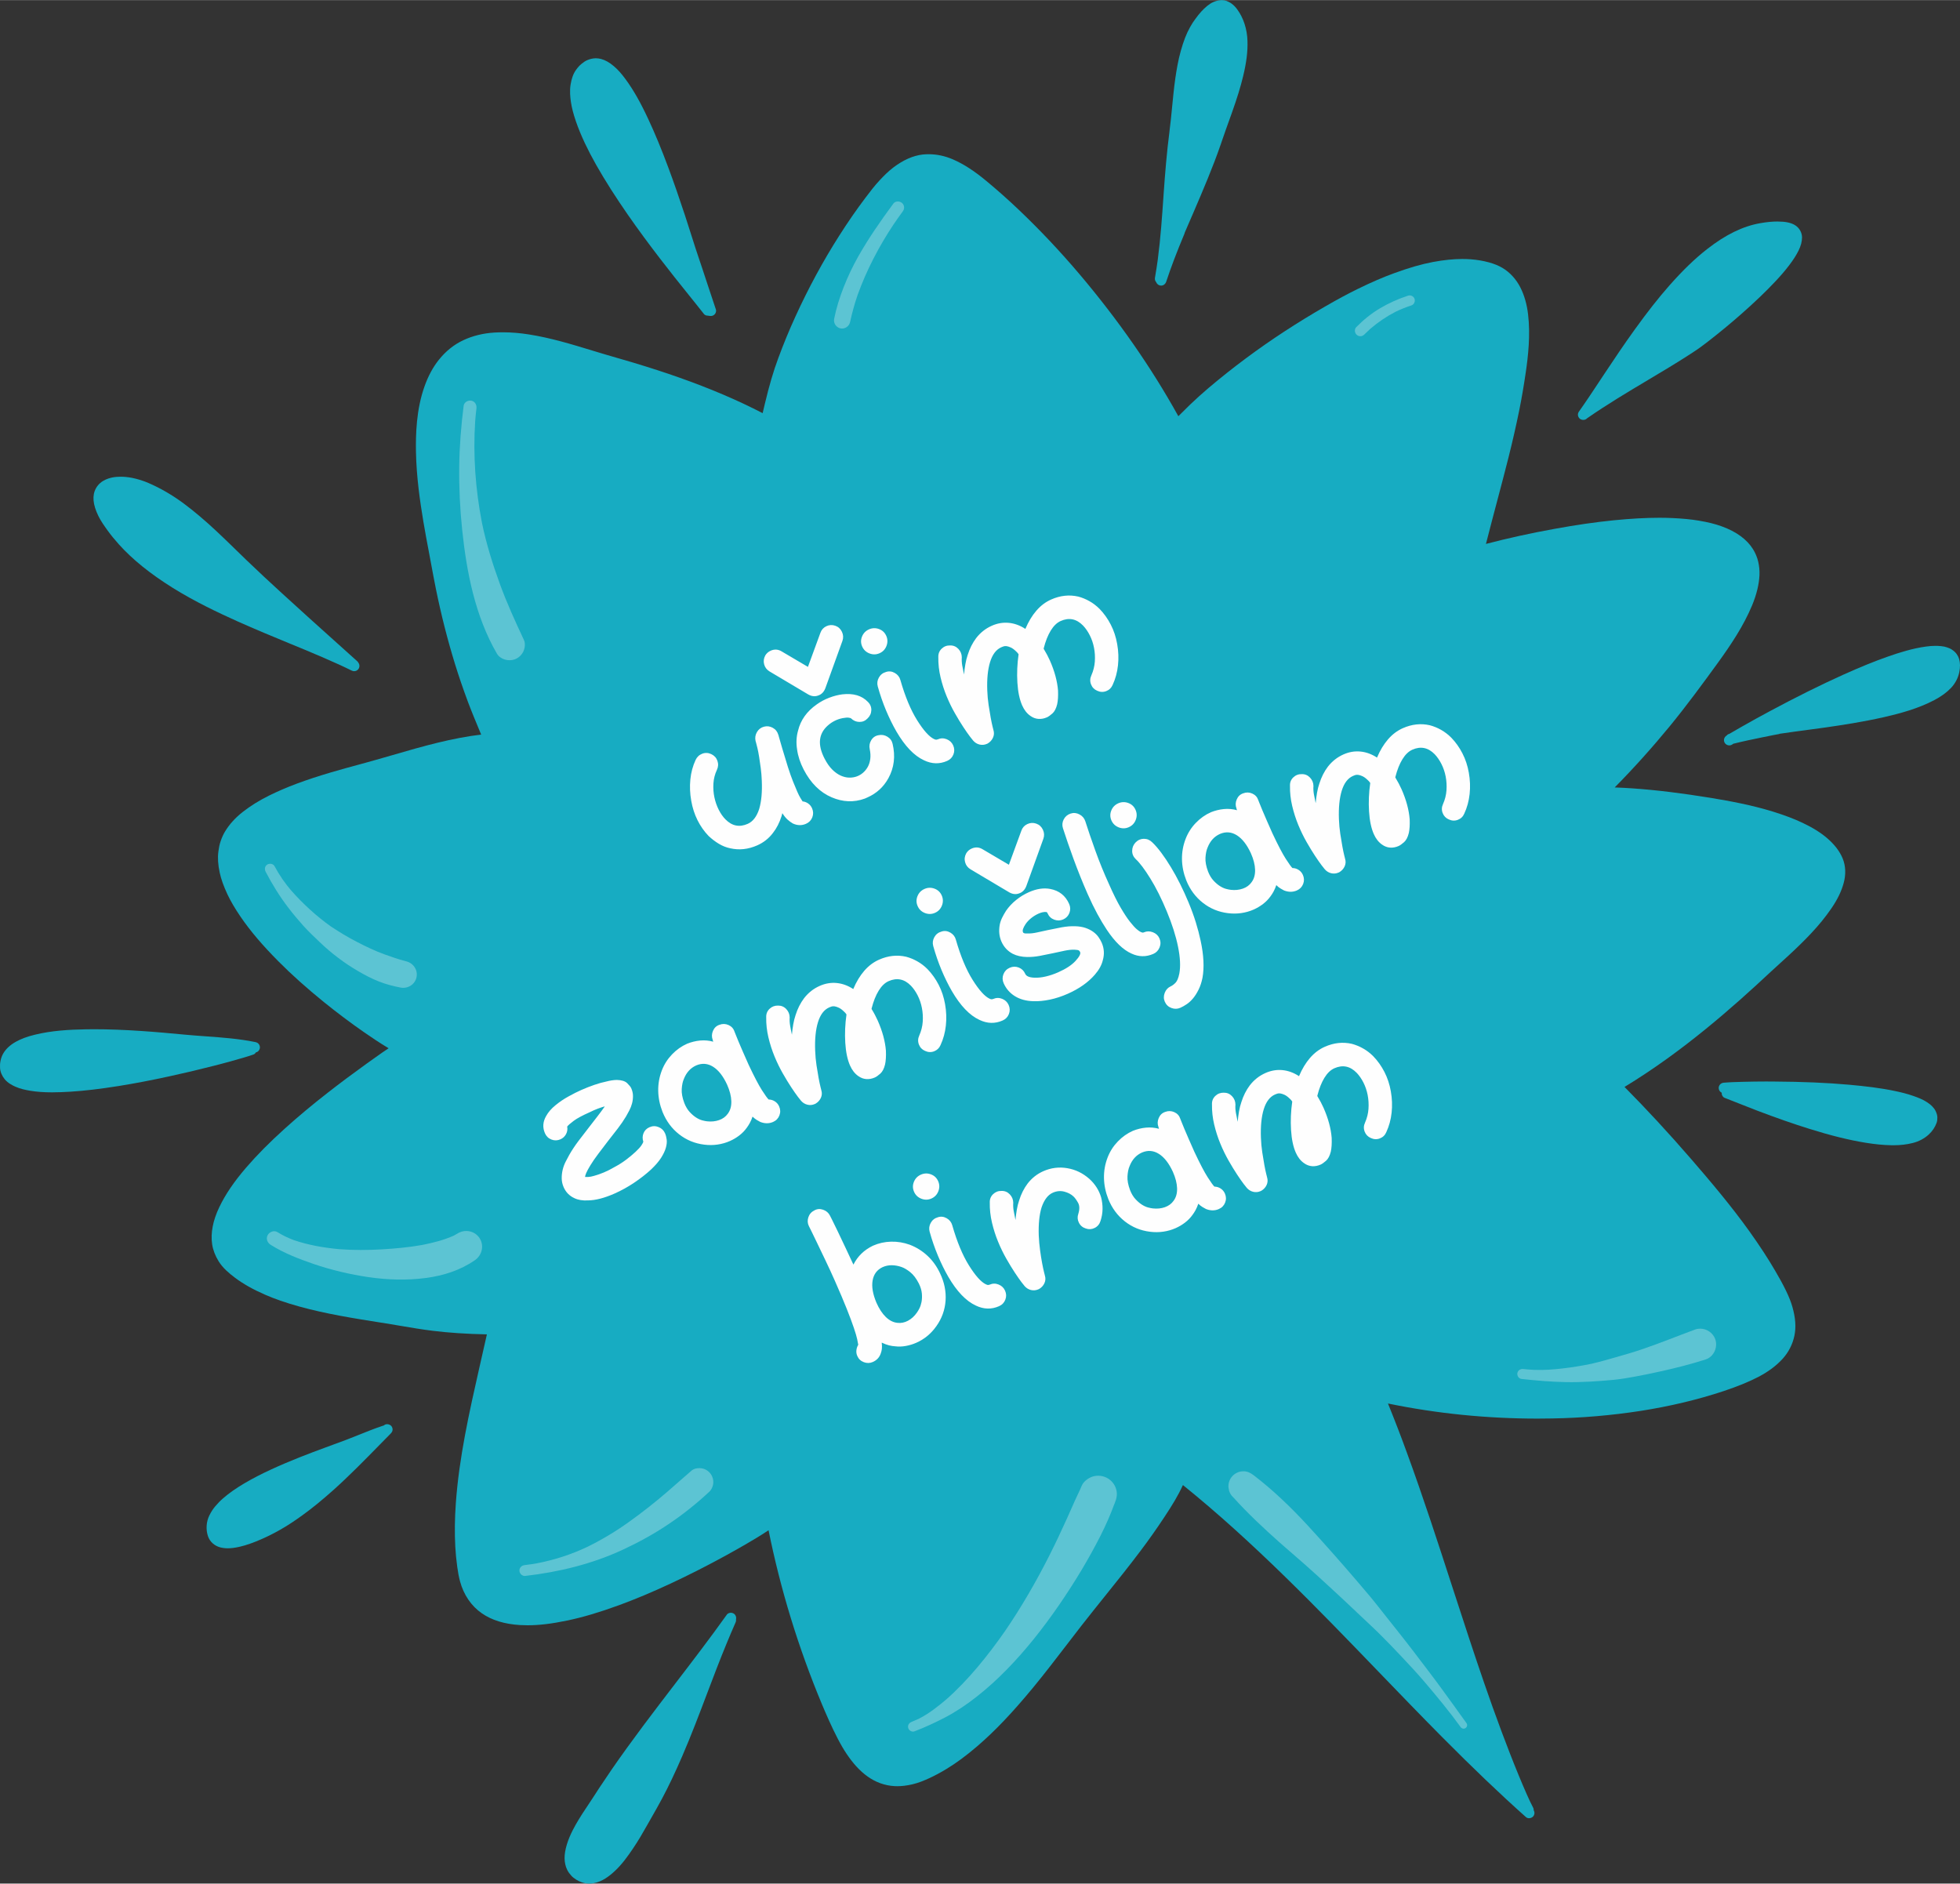 <?xml version="1.0" encoding="UTF-8"?>
<!DOCTYPE svg PUBLIC "-//W3C//DTD SVG 1.1//EN" "http://www.w3.org/Graphics/SVG/1.1/DTD/svg11.dtd">
<!-- Creator: CorelDRAW 2019 (64-Bit) -->
<svg xmlns="http://www.w3.org/2000/svg" xml:space="preserve" width="4570px" height="4392px" version="1.1" style="shape-rendering:geometricPrecision; text-rendering:geometricPrecision; image-rendering:optimizeQuality; fill-rule:evenodd; clip-rule:evenodd"
viewBox="0 0 1850.35 1778.06"
 xmlns:xlink="http://www.w3.org/1999/xlink">
 <rect x="0" y="0" width="1850.35" height="1778.06" fill="#333333" stroke="none"/>
 <defs>
  <style type="text/css">
   <![CDATA[
    .fil2 {fill:#FEFEFE;fill-rule:nonzero}
    .fil0 {fill:#17ACC2;fill-rule:nonzero}
    .fil1 {fill:#FDFDFD;fill-rule:nonzero;fill-opacity:0.302}
   ]]>
  </style>
 </defs>
 <g id="PowerClip_x0020_Contents">
  <g id="_2324644155440">
   <g>
    <path class="fil0" d="M1739.64 810.45c-2.73,-6.74 -7.64,-13.2 -14.59,-19.19 -6.05,-5.25 -13.39,-9.85 -23.07,-14.46 -7.95,-3.8 -16.93,-7.21 -28.21,-10.72 -20.31,-6.26 -41.28,-10.08 -57.28,-12.72 -28.74,-4.72 -52.66,-7.64 -75.28,-9.22 -5.61,-0.38 -11.24,-0.69 -16.85,-0.88 18.09,-18.32 35.5,-37.74 51.79,-57.56 16.14,-19.67 31.47,-40.61 45.8,-60.35 11.83,-16.4 23.92,-34.27 32.11,-53.92 4.22,-10.21 6.56,-19.78 6.97,-28.47 0.19,-4.28 -0.2,-8.56 -1.16,-12.73 -0.93,-4.05 -2.55,-8 -4.82,-11.72 -5.81,-9.41 -15.81,-16.73 -29.72,-21.75 -6.05,-2.22 -12.96,-3.94 -21.72,-5.39 -7.05,-1.2 -14.89,-1.96 -24.67,-2.41 -4.13,-0.2 -8.26,-0.28 -12.39,-0.28 -12.86,0 -26.93,0.79 -43.01,2.37 -17.24,1.73 -35.52,4.37 -55.89,8.08 -22.6,4.09 -44.41,8.88 -64.84,14.25 3.76,-14.7 7.65,-29.44 11.56,-44.19 3.26,-12.37 6.54,-24.75 9.67,-37.18 3.92,-15.61 7.39,-30.87 10.32,-45.34 2.15,-10.7 4.12,-22.13 6,-34.94 2.26,-15.35 4.55,-35.49 2.22,-55.16 -1.14,-9.55 -3.59,-18.1 -7.31,-25.4 -4.02,-7.83 -9.86,-14.19 -16.9,-18.39 -3.61,-2.13 -7.66,-3.78 -12.75,-5.21 -5.53,-1.5 -11.31,-2.47 -17.23,-2.91 -2.67,-0.19 -5.35,-0.27 -8.03,-0.27 -8.32,0 -17.36,0.93 -27.61,2.84 -11.04,2.11 -22.61,5.44 -36.38,10.48 -10.62,3.84 -21.94,8.74 -34.56,14.94 -9.39,4.58 -19.48,10.01 -30.85,16.6 -12.86,7.4 -25.58,15.2 -37.81,23.17 -25.18,16.41 -49.47,34.48 -72.18,53.7 -6.33,5.4 -12.01,10.51 -17.36,15.64 -3.78,3.64 -7.49,7.34 -11.19,11.05 -25.34,-45.8 -56.7,-90.81 -93.05,-133.78 -18.5,-21.85 -38.11,-42.64 -58.3,-61.78 -9.74,-9.24 -19.93,-18.28 -30.28,-26.84 -11.35,-9.39 -21.26,-15.76 -31.14,-20.04 -7.53,-3.26 -15.25,-4.9 -22.94,-4.9 -1.94,0 -3.86,0.12 -5.78,0.3 -8.98,1.06 -18.25,5.16 -27.52,12.18 -4.82,3.65 -9.06,7.94 -12.9,12.05 -4.92,5.25 -9.33,11.09 -13.59,16.73 -8.43,11.15 -16.61,23 -24.58,35.54 -15.21,23.83 -29.16,49.56 -41.43,76.46 -5.79,12.63 -11.23,25.83 -16.17,39.23 -4.59,12.34 -8.54,25.75 -12.77,43.5 -0.69,2.83 -1.34,5.62 -1.99,8.45 -23.75,-12.3 -49.6,-23.3 -78.93,-33.66 -12.51,-4.44 -26.12,-8.86 -42.81,-13.92 -5.29,-1.59 -10.6,-3.12 -15.9,-4.65 -6.54,-1.9 -13.09,-3.78 -19.61,-5.79l-3.92 -1.19c-19.26,-5.86 -39.18,-11.94 -59.43,-15.09 -8.39,-1.34 -16.65,-2.03 -24.56,-2.03 -2.68,0 -5.31,0.07 -7.99,0.23 -10.72,0.65 -20.62,3.09 -29.43,7.23 -8.79,4.1 -16.55,10.32 -23.09,18.49 -5.47,6.81 -10,15.18 -13.46,24.88 -7.92,22.02 -8.45,45.97 -8.15,62.07 0.44,23.66 3.8,46.67 7.03,66.07 1.68,9.89 3.51,19.77 5.39,29.59l1.91 10.25c1.44,7.72 2.87,15.45 4.43,23.16 4.96,24.47 11.04,48.39 18.05,71.06 3.5,11.36 7.49,23.06 12.23,35.79 3.51,9.35 7.36,18.58 11.21,27.83l1.3 3.1c-27.58,3.35 -53.51,10.56 -84.53,19.63 -9.79,2.83 -19.65,5.65 -29.52,8.33 -9.16,2.44 -18.3,4.96 -27.39,7.64 -24.54,7.22 -42.74,14.04 -59.01,22.1 -9.26,4.61 -17.3,9.62 -24.59,15.31 -7.09,5.53 -12.75,11.8 -16.84,18.64 -1.48,2.42 -2.76,5.22 -4.02,8.84 -1.18,3.29 -1.75,6.73 -2.19,9.96 -0.78,5.82 -0.38,12.29 1.23,19.75 1.32,6.22 3.6,12.62 7.37,20.75 3.09,6.49 7,13.17 12.33,21 9.21,13.48 20.56,26.85 35.71,42.09 12.62,12.71 26.66,25.27 42.89,38.43 12.48,10.09 25.37,19.77 38.31,28.75 6.64,4.59 14.54,9.95 22.86,14.91l-6.36 4.32c-4.68,3.3 -9.35,6.59 -13.98,9.92 -13.37,9.62 -25.47,18.64 -36.96,27.61 -14.81,11.54 -28.07,22.6 -40.52,33.83 -14.53,13.1 -26.55,25.23 -36.75,37.08 -11.47,13.36 -19.5,25.2 -25.27,37.26 -6.04,12.6 -8.31,24.39 -6.75,35.03 0.83,5.43 2.9,10.86 6.17,16.13 3.92,6.33 9.75,11.19 15.47,15.51 7.68,5.75 16.82,10.92 27.96,15.8 9.21,4.07 19.6,7.67 32.66,11.32 25.32,7.02 51.7,11.19 77.19,15.22l4.77 0.75c4.54,0.73 9.07,1.51 13.61,2.27 10.06,1.71 20.47,3.49 30.81,4.73 15.09,1.85 31.69,2.94 50.74,3.33 -2.38,10.44 -4.76,20.98 -7.15,31.54 -9.41,41.64 -19.14,84.7 -22.19,128.06 -1.03,14.53 -1.18,27.87 -0.5,40.79 0.32,5.94 0.92,12.16 1.84,19 0.68,5.15 1.54,9.61 2.6,13.63 3.39,12.71 10.69,23.45 20.56,30.25 9.47,6.57 21.25,10.21 35.98,11.14 2.42,0.14 4.83,0.21 7.24,0.21 10.92,0 22.78,-1.41 37.37,-4.46 14.7,-3.06 30.29,-7.67 49.05,-14.52 15.21,-5.58 31.1,-12.24 48.59,-20.38 17.27,-8.05 35.03,-17.08 52.79,-26.83 6.46,-3.53 12.89,-7.2 19.27,-10.9 6.63,-3.88 13.67,-8.06 20.46,-12.62 11.24,55.91 28.2,111.08 50.26,163.94 4.14,9.87 9.17,21.5 15.1,32.92 5.47,10.59 11.16,19.07 17.37,25.93 7,7.73 14.67,13.12 22.79,16.04 4.5,1.61 8.93,2.5 13.56,2.73 0.87,0.04 1.72,0.06 2.58,0.06 4.24,0 8.65,-0.53 13.89,-1.71 6.03,-1.37 11.74,-3.8 16.52,-6.01 5.1,-2.36 10.27,-5.15 15.8,-8.49 9.24,-5.57 18.8,-12.62 29.21,-21.57 16.71,-14.36 32.98,-31.46 52.77,-55.43 10.86,-13.2 21.43,-26.98 31.65,-40.3 4.39,-5.72 8.76,-11.43 13.19,-17.13 7.68,-9.87 15.52,-19.61 23.35,-29.37 10.93,-13.61 22.25,-27.67 32.91,-41.87 7.75,-10.25 15.4,-21.07 22.71,-32.16 7.23,-10.91 12.96,-20.22 17.52,-30.24 66.33,53.48 126.51,115.89 184.7,176.26 19.83,20.56 39.65,41.12 59.74,61.37 29.59,29.81 54.79,53.88 79.32,75.76 0.8,0.73 1.87,1.13 3.02,1.13 1.54,0 3.08,-0.72 4,-1.86 1.3,-1.64 1.44,-3.87 0.35,-5.69 0.09,-0.7 -0.03,-1.45 -0.34,-2.06 -2.25,-4.25 -4.24,-8.64 -6.19,-13 -2.6,-5.81 -5.05,-11.69 -7.49,-17.58 -5.84,-14.09 -11.2,-28.13 -16.13,-41.2 -11.81,-31.52 -22.52,-63.42 -30.54,-87.68 -5.52,-16.68 -10.95,-33.38 -16.37,-50.09 -13.45,-41.46 -27.37,-84.34 -42.64,-125.97 -5.61,-15.44 -11.62,-31.03 -17.86,-46.38 45.99,9.51 93.55,14.26 141.24,14.26 4.6,0 9.19,-0.04 13.79,-0.14 27.99,-0.48 56.08,-2.89 83.5,-7.14 27.59,-4.3 53.97,-10.59 78.37,-18.7 13.57,-4.54 23.76,-8.71 33.03,-13.53 9.13,-4.77 16.72,-10.44 22.59,-16.88 5.64,-6.18 9.5,-13.73 11.19,-21.87 1.68,-7.98 1.05,-16.89 -1.92,-27.27 -1.25,-4.43 -3.13,-9.21 -5.93,-15.04 -3.24,-6.75 -6.91,-13.19 -10.4,-19.15 -6.7,-11.49 -14.37,-23.23 -24.13,-36.94 -17.26,-24.1 -36.73,-47.16 -55.2,-68.49 -21.3,-24.57 -41.85,-46.8 -62.81,-67.95 55,-33.32 102.57,-75.53 137.88,-108.55 3,-2.81 6.04,-5.55 9.07,-8.29 2.64,-2.4 5.29,-4.78 7.9,-7.2 8.04,-7.4 14.93,-14.18 21.06,-20.68 7.4,-7.85 13.69,-15.55 19.2,-23.57 5.8,-8.39 9.65,-16.31 11.79,-24.19 2.23,-8.07 1.91,-16.26 -0.89,-23.06z"/>
    <path class="fil0" d="M689.91 1522.38l-0.16 0c-1.18,0.08 -2.72,0.62 -3.47,1.65 -15.91,22.29 -32.85,44.4 -49.23,65.78 -19.93,26.02 -40.55,52.94 -59.48,80.39 -4.02,5.85 -7.99,11.73 -11.9,17.66l-3.68 5.7c-1.64,2.53 -3.27,5.08 -4.96,7.56l-0.61 0.92c-4.47,6.67 -9.08,13.56 -13.07,20.65 -3.44,6.15 -8.21,15.46 -9.87,25.49 -0.7,4.17 -0.64,8.12 0.19,11.73 0.38,1.81 0.98,3.53 1.85,5.27 1.04,2.13 2.44,3.84 3.79,5.36 1.16,1.32 2.72,2.6 4.81,3.89 1.56,0.98 3.22,1.76 5.21,2.45 2.23,0.77 4.61,1.18 7.05,1.18 1.21,0 2.42,-0.1 3.63,-0.3 8.55,-1.4 15.36,-6.87 20.34,-11.49 6.78,-6.28 12.3,-13.97 17.25,-21.35 4.92,-7.22 9.29,-14.77 13.27,-21.87l4.08 -7.16c3.37,-5.92 6.74,-11.84 9.95,-17.84 6.29,-11.78 12.4,-24.62 19.23,-40.4 8.48,-19.64 16.2,-40 23.65,-59.69 2.95,-7.77 5.89,-15.52 8.88,-23.26 6.19,-15.95 11.99,-30.04 17.73,-43.08 0.44,-0.92 0.6,-2.02 0.43,-3.08 0.15,-0.47 0.19,-0.93 0.16,-1.4 -0.08,-1.34 -0.66,-2.57 -1.63,-3.48 -0.94,-0.81 -2.2,-1.28 -3.44,-1.28z"/>
    <path class="fil0" d="M365.46 1344.37c-1.21,0 -2.3,0.43 -3.08,1.21l-1.12 0.33c-7.56,2.51 -15.08,5.54 -22.35,8.46 -4.07,1.64 -8.14,3.28 -12.24,4.83 -3.75,1.42 -7.5,2.79 -11.26,4.16l-7.93 2.92c-15.59,5.73 -33.87,12.68 -51.42,20.79 -9.35,4.3 -17.57,8.56 -25.16,13.01 -8.41,4.97 -14.91,9.55 -20.46,14.42 -2.48,2.14 -4.94,4.68 -7.35,7.54 -2.03,2.37 -3.81,5.14 -5.44,8.46 -2.97,6.01 -3.44,13.38 -1.27,19.73 1.81,5.15 6.01,8.94 11.53,10.42 2.2,0.58 4.6,0.88 7.16,0.88 3.31,0 6.93,-0.48 11.36,-1.5 6.09,-1.4 12.43,-3.63 20.58,-7.19 5.6,-2.45 11.42,-5.38 17.33,-8.72 7.88,-4.41 15.38,-9.64 21.02,-13.69 9.06,-6.52 18.41,-14.14 29.44,-23.96 15.08,-13.53 29.51,-28.26 43.47,-42.51l10.63 -10.82c1.09,-1.15 1.6,-2.14 1.71,-3.35 0.11,-1.34 -0.32,-2.69 -1.18,-3.71 -0.96,-1.07 -2.44,-1.71 -3.97,-1.71z"/>
    <path class="fil0" d="M89.1 971.53c-2.79,0 -5.6,0.04 -8.42,0.08 -14.66,0.27 -31.8,1.1 -48.06,5.16 -7.05,1.71 -12.86,3.89 -17.8,6.66 -5.22,2.96 -9.13,6.55 -11.58,10.66 -1.29,2.14 -2.19,4.54 -2.77,7.33 -0.53,2.48 -0.51,4.78 -0.42,6.72 0.18,3.53 1.73,7.27 4.35,10.53 2.92,3.6 7.17,5.77 10.12,7.09 4.54,2.06 9.64,3.09 14.02,3.84 6.13,1.01 12.84,1.5 20.53,1.5 5.81,0 11.65,-0.27 17.41,-0.62 13.51,-0.85 28.12,-2.57 45.99,-5.43 14.87,-2.39 30.43,-5.37 47.56,-9.11 13.37,-2.88 27.45,-6.21 41.82,-9.9 9.63,-2.44 19.27,-5.04 28.83,-7.91 3.24,-0.97 6.01,-1.81 8.68,-2.78 0.9,-0.34 1.64,-0.99 2.15,-1.93 0.79,-0.15 1.6,-0.55 2.12,-1.04 0.97,-0.86 1.6,-2.08 1.72,-3.36 0.11,-1.35 -0.33,-2.7 -1.22,-3.69 -0.88,-1.05 -1.95,-1.44 -3.29,-1.73 -15.36,-3.14 -31.21,-4.28 -46.54,-5.39 -6.39,-0.46 -12.78,-0.92 -19.15,-1.52 -13.91,-1.3 -27.82,-2.6 -41.78,-3.52 -16.38,-1.1 -30.86,-1.64 -44.27,-1.64z"/>
    <path class="fil0" d="M113.9 449.92c-1.38,0 -2.76,0.08 -4.18,0.19 -5.22,0.47 -14.64,2.51 -19.19,10.83 -3.68,6.72 -2.92,15.24 2.33,26.04 2.4,4.93 5.68,9.47 8.85,13.88 3.06,4.22 6.44,8.37 10.54,12.94 12.82,14.25 29.45,27.68 50.83,41.04 20.91,13.04 42.83,23.39 61.51,31.8 16.23,7.27 32.97,14.17 49.15,20.85l14.23 5.87c10.66,4.44 21.28,8.99 31.8,13.76l-0.07 -0.04c4.04,1.86 8.03,3.73 11.99,5.7 0.75,0.36 1.66,0.73 2.68,0.73 0.34,0 0.68,-0.04 1.02,-0.12 1.29,-0.26 2.43,-1.04 3.19,-2.22 0.67,-1.1 0.9,-2.45 0.63,-3.7 -0.18,-0.73 -0.5,-1.45 -0.93,-2.03 -0.2,-0.41 -0.52,-0.85 -0.9,-1.2l-21.98 -19.76c-16.49,-14.82 -32.98,-29.62 -49.31,-44.6 -11.23,-10.28 -22.39,-20.6 -33.33,-31.15l-9.52 -9.25c-6.34,-6.17 -12.67,-12.35 -19.15,-18.4 -10.9,-10.18 -20.93,-18.64 -30.66,-25.88 -10.72,-7.95 -21.92,-14.46 -33.27,-19.35 -4.93,-2.13 -10.13,-3.74 -15.43,-4.83 -3.81,-0.73 -7.45,-1.1 -10.83,-1.1z"/>
    <path class="fil0" d="M562.54 54.91l-0.93 0.03c-2.32,0.11 -4.51,0.63 -7.1,1.7 -2.09,0.85 -3.93,2.23 -5.6,3.6 -1.74,1.4 -3.32,3.15 -5.14,5.67 -2.53,3.56 -4.2,8.1 -5.11,13.88 -0.96,5.87 -0.34,11.81 0.3,16.31 0.81,5.42 2.25,11.07 4.71,18.3 2.21,6.44 4.99,13.21 8.5,20.69 6.24,13.18 13.87,26.69 24.77,43.85 20.08,31.45 42.54,60.67 59.86,82.62 5.51,6.95 11.06,13.91 16.67,20.83l2.79 3.46c2.78,3.47 5.57,6.92 8.29,10.44 0.79,1.01 2.09,1.58 3.55,1.58 1.59,0.2 2.29,0.33 2.99,0.33 0.34,0 0.69,-0.04 1.01,-0.11 1.29,-0.27 2.47,-1.1 3.17,-2.22 0.58,-0.96 1.02,-2.52 0.61,-3.72 -2.77,-8.09 -5.44,-16.22 -8.11,-24.35l-4.69 -14.21 -2.81 -8.36c-1.26,-3.72 -2.52,-7.44 -3.72,-11.17l-4.28 -13.4c-1.88,-5.93 -3.76,-11.85 -5.71,-17.76 -5.31,-16.15 -10.37,-30.68 -15.48,-44.42 -6.72,-18.05 -12.78,-32.71 -19.07,-46.14 -7.4,-15.91 -14.02,-27.55 -21.5,-37.74 -3.74,-5.12 -7.19,-8.97 -10.86,-12.1 -4.29,-3.65 -8.14,-5.84 -12.08,-6.9 -1.75,-0.46 -3.45,-0.69 -5.03,-0.69z"/>
    <path class="fil0" d="M1153.37 0l-0.64 0.02c-2.93,0.13 -5.03,0.85 -7.47,1.9 -2.01,0.84 -3.79,2.16 -5.6,3.57 -2.02,1.64 -3.86,3.44 -5.63,5.36 -2.03,2.18 -3.82,4.59 -5.58,6.97 -1.67,2.18 -3.26,4.64 -4.98,7.73 -3.39,6.01 -6.17,13.15 -8.76,22.46 -2.49,8.86 -3.96,17.85 -5.09,25.47 -1.31,9.14 -2.2,18.33 -3.09,27.5 -0.74,7.7 -1.5,15.4 -2.5,23.07l0.05 -0.21c-2.62,19.95 -4.21,40.22 -5.55,59.2l-0.12 1.86c-1.35,19.59 -2.74,39.84 -5.35,59.63l0.04 -0.14c-0.8,5.76 -1.67,11.49 -2.67,17.23 -0.3,1.52 -0.15,2.69 0.47,3.77 0.16,0.31 0.35,0.59 0.59,0.82 0.53,1.46 1.86,2.7 3.38,3.12 0.42,0.12 0.86,0.18 1.29,0.18 2.16,0 4.09,-1.49 4.82,-3.72 4.49,-13.57 9.92,-27.87 17.09,-44.98 0.02,-0.03 0.24,-0.62 0.22,-0.65 -0.02,-0.03 0.18,-0.6 0.15,-0.6 2.75,-6.29 5.51,-12.7 8.26,-19.1 8.99,-20.95 18.3,-42.61 25.85,-64.55l0.96 -2.82c1.27,-3.76 2.55,-7.52 3.93,-11.29l2.85 -7.95 2.85 -7.95c4.77,-13.43 7.99,-23.91 10.43,-33.99 3.12,-12.8 4.44,-23.35 4.13,-33.21 -0.32,-11.34 -3.79,-22 -9.77,-30.06 -1.56,-2.11 -3.12,-3.73 -4.87,-5.06 -1.76,-1.4 -3.59,-2.21 -5.29,-2.88 -1.25,-0.46 -2.72,-0.7 -4.4,-0.7z"/>
    <path class="fil0" d="M1678.04 209c-4.97,0 -10.36,0.53 -16.46,1.61 -16.2,2.86 -32.47,10.79 -49.73,24.25 -11.66,9.07 -23.06,20.06 -35.87,34.56 -10.24,11.62 -20.6,24.79 -32.61,41.45 -10.23,14.17 -20.07,28.88 -28.48,41.55l-5.71 8.6c-6.01,9.09 -12.02,18.18 -18.32,27.06 -0.68,0.95 -1.3,2.03 -1.21,3.54 0.07,1.3 0.72,2.6 1.71,3.48 0.86,0.75 2.11,1.18 3.41,1.18 1.4,0 2.65,-0.52 3.42,-1.43 18.96,-13.2 38.56,-24.87 57.5,-36.16 6.63,-3.95 13.26,-7.9 19.84,-11.9 6.19,-3.75 12.35,-7.61 18.43,-11.51 3.29,-2.11 6.54,-4.24 9.75,-6.46 3.31,-2.35 6.54,-4.84 9.73,-7.3 10.29,-7.99 20.39,-16.35 30.41,-25.16 12.99,-11.44 23.27,-21.27 32.35,-30.97 4.91,-5.2 9.11,-10.12 12.81,-14.99 3.95,-5.17 6.78,-9.59 8.91,-13.89 2.23,-4.53 3.3,-8.62 3.3,-12.54 -0.04,-3.91 -1.87,-7.74 -4.92,-10.29 -2.99,-2.51 -7.25,-3.97 -12.97,-4.46 -1.77,-0.14 -3.53,-0.22 -5.29,-0.22z"/>
    <path class="fil0" d="M1827.23 609.59c-2.99,0 -5.9,0.23 -8.85,0.66 -12.84,1.71 -25.42,5.73 -36.01,9.44 -12.52,4.37 -25.55,9.67 -42.26,17.16 -21.88,9.9 -44.56,21.16 -69.34,34.45 -8.64,4.63 -17.24,9.36 -25.77,14.22 -4.12,2.33 -8.25,4.67 -12.34,7.11 -1.13,0.28 -1.97,0.84 -2.6,1.62 -1.3,0.8 -2.09,1.91 -2.4,3.23 -0.31,1.31 -0.09,2.63 0.6,3.73 0.9,1.46 2.54,2.37 4.3,2.37 0.92,0 1.81,-0.25 2.56,-0.73l1.45 -1 0.02 0.1c9.09,-2.29 18.29,-4.18 27.45,-6.06l5.75 -1.16c3.52,-0.71 7.02,-1.43 10.56,-2.03l-1.3 0.04c10.05,-1.49 20.13,-2.84 30.2,-4.18 4.84,-0.66 9.69,-1.3 14.52,-1.98 15.24,-2.18 35.28,-5.25 55.09,-9.74 14.71,-3.38 31.84,-7.92 47.38,-16.11 6.31,-3.3 11.56,-7.14 15.62,-11.41 3.9,-4.13 6.58,-9.18 7.75,-14.61 1.01,-4.74 0.98,-9 -0.08,-12.66 -0.44,-1.52 -1.2,-3.11 -2.23,-4.58 -1.15,-1.62 -2.51,-2.89 -4.54,-4.27 -1.41,-1.01 -3.04,-1.6 -4.87,-2.23 -1.49,-0.53 -3.21,-0.88 -5.41,-1.11 -1.76,-0.19 -3.53,-0.27 -5.25,-0.27z"/>
    <path class="fil0" d="M1667.65 1020.85c-7.24,0 -14.42,0.12 -21.64,0.3 -6.23,0.16 -12.45,0.32 -18.66,0.84 -2.81,0.21 -4.87,2.42 -4.8,5.15 0.08,1.86 1.22,3.57 2.89,4.36 -0.1,0.62 -0.03,1.27 0.14,1.82 0.35,1.09 1.25,2.46 2.38,2.89 4.73,1.83 9.44,3.7 14.13,5.56 5.6,2.22 11.21,4.43 16.84,6.6 17.89,6.8 33.92,12.41 49.01,17.12 20.49,6.42 37.45,10.61 53.37,13.2 8.79,1.43 16.7,2.19 24.17,2.33l2.09 0.02c6.51,0 12.59,-0.72 18.09,-2.12 5.72,-1.41 10.94,-4.15 15.06,-7.9 3.49,-3.17 6.1,-7.06 7.56,-11.23 0.5,-1.44 0.74,-3.17 0.69,-5.17 -0.07,-2.1 -0.72,-3.89 -1.66,-5.92 -0.73,-1.6 -1.96,-3.03 -3.07,-4.23 -1.45,-1.61 -3.29,-2.88 -4.91,-3.99 -4.04,-2.71 -8.82,-4.51 -12.98,-5.97 -5.87,-2.09 -11.82,-3.48 -16.87,-4.56 -14.43,-3.09 -29.36,-4.72 -43.36,-6.01 -21.24,-1.9 -43.98,-2.88 -71.56,-3.05 -2.29,-0.04 -4.62,-0.04 -6.91,-0.04z"/>
    <path class="fil1" d="M1173.2 1388.85c-3.79,0.15 -7.42,1.9 -9.93,4.73 -2.45,2.76 -3.75,6.43 -3.56,10.1 0.19,1.18 0.41,2.41 0.65,3.63 0.8,2.45 2.13,4.59 4.09,6.3 13.6,15.1 28.56,29.05 43.72,42.55 7.69,6.8 15.52,13.41 23.2,20.21 8.15,7.24 16.26,14.54 24.24,21.96 7.54,6.98 15.14,13.94 22.56,21.05 7.83,7.53 15.9,14.84 23.66,22.44 7.3,7.18 14.37,14.6 21.4,22.06 7.42,7.84 14.72,15.74 21.75,23.92l-0.8 -0.92c12.04,14.11 23.85,28.37 34.75,43.43 1.07,1.45 3.01,1.99 4.58,0.95 1.5,-0.95 2.07,-3.13 1,-4.58 -8,-11.12 -15.94,-22.25 -24.05,-33.3 -8.48,-11.61 -17.32,-23.01 -25.99,-34.44 -8.75,-11.5 -17.82,-22.74 -26.76,-34.06 -4.51,-5.61 -8.86,-11.39 -13.49,-16.93 -4.29,-5.16 -8.63,-10.26 -13.01,-15.33 0.06,0.06 0.11,0.13 0.17,0.2 -0.24,-0.27 -0.46,-0.53 -0.69,-0.8 -0.41,-0.47 -0.81,-0.95 -1.22,-1.43 0.06,0.08 0.12,0.15 0.19,0.22 -14.74,-17.16 -29.73,-34.11 -45.06,-50.78 -15.8,-17.12 -32.73,-33.48 -51.31,-47.63 -2.84,-2.16 -5.81,-3.58 -9.41,-3.58 -0.22,0 -0.44,0.01 -0.68,0.03zm107.49 103.17l0 0c0.18,0.21 0.35,0.4 0.52,0.6 -0.53,-0.62 -1.04,-1.22 -1.55,-1.81 0.34,0.4 0.69,0.8 1.03,1.21z"/>
    <path class="fil1" d="M1031.22 1393.92c-4.01,1.34 -8.4,4.63 -10.04,8.64 -1.99,4.85 -4.4,9.48 -6.54,14.26 -2.49,5.57 -4.94,11.19 -7.46,16.78 -5.24,11.62 -10.7,23.16 -16.43,34.55 -12.45,24.66 -26.28,48.61 -41.86,71.41 -8.24,11.84 -16.96,23.36 -26.26,34.4 -9.13,10.77 -19,21.25 -29.67,30.58 0.47,-0.39 0.92,-0.81 1.42,-1.19 -8.49,7.18 -17.21,14.18 -27.17,19.21 -2.22,1.03 -4.49,2.01 -6.77,2.92 -2.37,0.92 -3.79,3.37 -2.95,5.9 0.76,2.32 3.52,3.85 5.89,2.93 9.87,-3.78 19.54,-8.25 28.86,-13.1 10.47,-5.47 20.45,-12.24 29.74,-19.54 20.15,-15.79 37.88,-34.56 53.94,-54.43 16.58,-20.6 31.56,-42.62 45.18,-65.25 6.27,-10.51 12.19,-21.22 17.74,-32.11 5.09,-10.07 9.58,-20.2 13.41,-30.78 -0.23,0.64 -0.47,1.29 -0.69,1.92 0.27,-0.77 0.58,-1.57 0.92,-2.34 1.84,-4.54 2.64,-8.86 1.03,-13.64 -1.45,-4.32 -4.58,-7.99 -8.63,-10.05 -2.53,-1.31 -5.32,-1.96 -8.11,-1.96 -1.88,0 -3.75,0.29 -5.55,0.89zm21.88 22.82l0 0c-0.19,0.52 -0.38,1.04 -0.57,1.57l0.57 -1.57zm-185.28 205.53l0 0c-0.13,0.06 -0.26,0.12 -0.4,0.19 0.14,-0.07 0.27,-0.13 0.4,-0.19z"/>
    <path class="fil1" d="M653.07 1388.01c-8.09,6.98 -16.11,14.11 -24.19,21.11 -11.27,9.65 -22.92,18.81 -34.98,27.44 -12.3,8.84 -25.35,16.65 -38.94,23.39 0.14,-0.06 0.27,-0.13 0.41,-0.19 -0.19,0.09 -0.37,0.17 -0.56,0.26 -0.39,0.2 -0.77,0.38 -1.16,0.58 0.24,-0.14 0.49,-0.25 0.72,-0.37 -15.15,7.17 -31.21,12.37 -47.66,15.5l1.37 -0.23c-4.27,0.77 -8.56,1.38 -12.83,1.91 -2.8,0.31 -5.01,2.45 -4.87,5.35 0.16,2.69 2.64,5.17 5.39,4.86 31.77,-3.63 63.42,-11.31 92.47,-24.88 14.68,-6.85 28.87,-14.61 42.32,-23.63 13.98,-9.32 27.25,-19.87 39.48,-31.38 1.53,-1.72 2.57,-3.71 3.06,-5.96 0.76,-3.44 0.08,-7.07 -1.87,-10.02 -1.84,-2.83 -4.82,-4.85 -8.14,-5.58 -0.9,-0.19 -1.92,-0.31 -2.97,-0.31 -2.53,0 -5.26,0.64 -7.05,2.15zm-98.7 72.22l0 0c0.15,-0.07 0.29,-0.14 0.44,-0.21 0.05,-0.01 0.1,-0.04 0.15,-0.07 -0.2,0.09 -0.39,0.18 -0.59,0.28z"/>
    <path class="fil1" d="M431.86 1164.38c-1.12,0.7 -2.27,1.35 -3.44,1.97 -9.31,4.22 -19.41,6.72 -29.43,8.75 -12.72,2.31 -25.52,3.45 -38.41,4.23 -13.41,0.78 -26.84,0.83 -40.21,-0.16 -14.63,-1.35 -29.23,-3.87 -43.13,-8.62 -5.37,-2.03 -10.53,-4.5 -15.44,-7.55 -3.13,-1.94 -7.52,-0.14 -9.13,2.95 -1.8,3.47 -0.19,7.18 2.95,9.14 12.45,7.83 26.45,13.22 40.29,17.97 16.88,5.8 34.55,9.93 52.21,12.53 17.77,2.55 36.04,3.13 53.86,0.76 16.62,-2.18 32.61,-7.26 46.44,-16.86 6.72,-4.7 8.86,-13.87 4.28,-20.83 -2.89,-4.39 -7.66,-6.68 -12.53,-6.68 -2.85,0 -5.73,0.79 -8.31,2.4zm-4.59 2.58l0 0c-0.31,0.16 -0.62,0.32 -0.94,0.47 0.31,-0.16 0.63,-0.32 0.94,-0.47z"/>
    <path class="fil1" d="M252.27 816.1c-2.45,1.6 -2.67,4.47 -1.41,6.88 6.08,11.69 13.14,23.08 21.14,33.56 4.47,5.88 9.25,11.58 14.18,17.09 4.97,5.54 10.43,10.66 15.82,15.82 10.97,10.47 23.06,19.65 36.16,27.25 6.09,3.56 12.31,6.84 18.81,9.45 6.85,2.78 13.87,4.62 21.11,6.03 6.79,1.34 13.64,-2.82 15.12,-9.66 1.5,-6.92 -2.97,-13.46 -9.7,-15.1 -7.91,-1.99 -15.63,-4.86 -23.32,-7.57 1.03,0.34 2.1,0.73 3.14,1.11 -9.22,-3.33 -17.93,-7.5 -26.61,-12.01 -8.31,-4.31 -16.4,-9.17 -24.2,-14.36 -13.93,-9.88 -26.59,-21.55 -37.88,-34.33 0.31,0.38 0.66,0.76 0.96,1.14 -6.35,-7.37 -11.89,-15.29 -16.44,-23.88 -0.8,-1.5 -2.45,-2.21 -4.1,-2.21 -1,0 -2,0.26 -2.78,0.79zm58.75 57.49l0 0c0.2,0.12 0.38,0.24 0.57,0.38 -0.19,-0.14 -0.38,-0.25 -0.57,-0.38z"/>
    <path class="fil1" d="M437.71 382.93c-2.4,18.99 -3.94,38.08 -4.17,57.23 -0.26,19.87 0.69,39.86 2.75,59.62 4.21,40.32 12.24,81.61 32.77,117.08 3.21,5.55 10.89,7.57 16.66,5.55 3.55,-1.22 6.5,-3.83 8.18,-7.15 1.61,-3.17 2.29,-7.88 0.73,-11.2 -8.15,-17.4 -16.13,-34.82 -22.71,-52.87 -6.92,-19 -12.92,-38.23 -16.98,-58.03 -6.07,-31.45 -8.43,-63.5 -6.35,-95.52 0.31,-4.1 0.7,-8.16 1.2,-12.23 0.38,-3.32 -1.31,-6.53 -4.78,-7.26 -0.38,-0.07 -0.76,-0.11 -1.15,-0.11 -2.82,0 -5.77,1.97 -6.15,4.89zm17.43 111.27l0 0c0.05,0.27 0.11,0.54 0.16,0.8 -0.06,-0.26 -0.11,-0.53 -0.16,-0.8z"/>
    <path class="fil1" d="M843.44 192.02c-12.01,16.28 -23.62,32.94 -33.53,50.57 -5.13,9.17 -9.64,18.65 -13.45,28.43 -3.79,9.64 -6.92,19.61 -8.95,29.78 -0.84,4.13 1.83,8.22 5.96,9.1 4.13,0.84 8.14,-1.91 9.06,-5.96 1.89,-8.71 4.21,-17.23 7.11,-25.61 8.42,-23.34 20.03,-45.65 33.75,-66.3 2.82,-4.17 5.75,-8.31 8.72,-12.37 0.92,-1.29 1.53,-2.56 1.42,-4.2 -0.12,-1.54 -0.81,-2.95 -1.95,-3.94 -1.06,-0.92 -2.54,-1.43 -3.99,-1.43 -1.6,0 -3.17,0.6 -4.15,1.93zm-34.01 86.87l0 0c-0.06,0.16 -0.1,0.31 -0.17,0.47 0.06,-0.16 0.11,-0.31 0.17,-0.47z"/>
    <path class="fil1" d="M1329.23 279.03c-9.17,2.98 -17.97,6.91 -26.26,11.81 -8.3,4.89 -15.87,11.05 -22.59,17.88 -1.99,1.99 -1.57,5.51 0.46,7.26 1.02,0.92 2.37,1.39 3.75,1.31 1.45,-0.12 2.55,-0.77 3.55,-1.76 1.71,-1.69 3.43,-3.32 5.21,-4.94 -0.09,0.08 -0.19,0.16 -0.28,0.24 0.17,-0.16 0.35,-0.31 0.53,-0.46 0.15,-0.14 0.3,-0.29 0.46,-0.42 -0.07,0.07 -0.16,0.14 -0.24,0.22 7.34,-6.3 15.33,-11.68 23.92,-16.08 4.76,-2.28 9.64,-4.22 14.66,-5.86 2.52,-0.84 3.86,-3.74 3.02,-6.19 -0.7,-2.04 -2.62,-3.26 -4.65,-3.26 -0.51,0 -1.03,0.08 -1.54,0.25zm-35.63 31.34l0 0c-0.09,0.08 -0.17,0.15 -0.25,0.22 0.16,-0.13 0.33,-0.27 0.47,-0.42 -0.07,0.07 -0.14,0.13 -0.22,0.2z"/>
    <path class="fil1" d="M1600.14 1255.06c-16.33,6 -32.42,12.61 -48.93,18.23 -8.22,2.83 -16.55,5.27 -24.93,7.65 -7.89,2.25 -15.76,4.54 -23.76,6.37 -8.84,1.83 -17.79,3.33 -26.73,4.37 -9.25,1.1 -18.5,1.8 -27.83,1.42 0.42,0.03 0.84,0.03 1.26,0.07 -3.74,-0.19 -7.48,-0.49 -11.23,-0.88 -2.56,-0.27 -5.01,1.19 -5.51,3.86 -0.42,2.44 1.3,5.23 3.87,5.51 14.06,1.56 28.28,2.75 42.43,3.01 14.9,0.24 29.81,-0.8 44.64,-2.17 6.77,-0.66 13.49,-1.84 20.18,-3.06 7.77,-1.41 15.49,-3.02 23.21,-4.74 14.6,-3.21 29.16,-6.84 43.38,-11.43 7.79,-2.52 11.77,-11.62 9.1,-19.15 -2.15,-6.01 -8.05,-9.93 -14.22,-9.93 -1.66,0 -3.31,0.27 -4.93,0.87z"/>
   </g>
   <g>
    <path class="fil2" d="M757.69 756.44c1.85,0.15 3.59,0.8 5.23,1.94 1.63,1.14 2.87,2.65 3.71,4.55 1.25,2.84 1.34,5.68 0.24,8.51 -1.1,2.83 -3.06,4.87 -5.91,6.13 -4.06,1.79 -8.23,1.69 -12.51,-0.3 -1.74,-1.01 -3.42,-2.25 -5.04,-3.72 -1.62,-1.47 -3.23,-3.46 -4.83,-5.99l-0.73 2.75c-1.95,6.2 -4.69,11.54 -8.22,16.01 -3.88,5.11 -8.81,8.99 -14.76,11.62 -8.53,3.77 -17.02,4.69 -25.48,2.76 -3.74,-0.77 -7.32,-2.18 -10.73,-4.23 -3.42,-2.05 -6.65,-4.51 -9.69,-7.37 -4.17,-4.31 -7.66,-9.28 -10.48,-14.91 -2.81,-5.64 -4.79,-11.76 -5.93,-18.38 -1.2,-6.75 -1.48,-13.42 -0.84,-20.01 0.65,-6.6 2.3,-12.75 4.95,-18.46 1.33,-2.85 3.42,-4.82 6.25,-5.91 2.84,-1.09 5.68,-0.97 8.53,0.36 2.85,1.32 4.79,3.42 5.82,6.28 1.02,2.87 0.87,5.73 -0.46,8.58 -1.92,4.08 -3.02,8.37 -3.3,12.87 -0.28,4.49 0.03,8.84 0.92,13.06 0.9,4.22 2.27,8.14 4.11,11.78 1.85,3.63 3.95,6.63 6.29,8.99 6.19,6.33 13.21,7.75 21.06,4.28 4.88,-2.15 8.48,-6.82 10.81,-14 2.13,-7.25 2.95,-16.19 2.47,-26.81 -0.15,-3.99 -0.47,-7.93 -0.98,-11.83 -0.51,-3.9 -1.03,-7.44 -1.54,-10.61 -0.51,-3.17 -1.04,-5.93 -1.59,-8.27 -0.55,-2.35 -1,-4.09 -1.34,-5.24 -0.11,-0.6 -0.25,-1.1 -0.43,-1.51 -0.65,-2.95 -0.22,-5.72 1.29,-8.34 1.52,-2.61 3.72,-4.31 6.61,-5.1 2.88,-0.79 5.67,-0.44 8.35,1.04 2.68,1.49 4.44,3.74 5.29,6.77l0.18 0.4c0.06,0.14 0.09,0.29 0.08,0.45 -0.01,0.17 0.05,0.39 0.17,0.66 0.56,2.01 1.63,5.71 3.2,11.08 1.56,5.38 3.35,11.26 5.37,17.65 1.73,5.39 3.35,9.97 4.86,13.75 1.51,3.79 2.84,6.96 3.97,9.53 1.14,2.58 2.14,4.56 3,5.96 0.86,1.4 1.54,2.48 2.03,3.23zm71.66 -62.49c2.94,-0.66 5.74,-0.2 8.38,1.39 2.64,1.58 4.29,3.85 4.95,6.79 2.75,11.73 1.44,22.5 -3.93,32.32 -4.57,8.33 -11.19,14.41 -19.85,18.24l-2.44 1.08c-10.31,3.75 -20.76,3.35 -31.35,-1.2 -10.97,-4.69 -19.77,-13.43 -26.39,-26.2 -3.33,-6.45 -5.42,-12.81 -6.24,-19.08 -0.97,-6.21 -0.66,-12.09 0.93,-17.65 2.4,-9.96 8.29,-18.23 17.68,-24.8 3.57,-2.55 7.46,-4.64 11.68,-6.26 4.22,-1.62 8.4,-2.7 12.53,-3.23 10.33,-1.16 18.33,1.2 24.01,7.11 2.28,2.23 3.37,4.86 3.26,7.9 -0.11,3.05 -1.32,5.64 -3.6,7.79 -2.1,2.21 -4.65,3.3 -7.66,3.26 -3.02,-0.04 -5.66,-1.18 -7.94,-3.41 -0.26,-0.21 -0.99,-0.41 -2.21,-0.6 -1.22,-0.19 -3.1,-0.05 -5.64,0.43 -5.21,1.01 -9.86,3.3 -13.94,6.89 -8.85,7.79 -9.91,18.21 -3.18,31.26 2.25,4.34 4.67,7.8 7.26,10.38 2.6,2.57 5.26,4.47 7.98,5.7 2.73,1.22 5.4,1.86 8.01,1.92 2.62,0.06 5.04,-0.33 7.26,-1.15 2.09,-0.76 4.02,-1.89 5.78,-3.4 1.76,-1.51 3.26,-3.34 4.49,-5.5 1.22,-2.16 2.02,-4.66 2.39,-7.49 0.37,-2.83 0.2,-5.96 -0.5,-9.37 -0.66,-2.95 -0.19,-5.74 1.39,-8.38 1.59,-2.64 3.88,-4.22 6.89,-4.74zm-101.77 -79.79c3.52,-1.55 6.92,-1.36 10.21,0.59l24.95 14.7 11.76 -32.14c1,-2.87 2.87,-4.95 5.62,-6.25 2.74,-1.29 5.55,-1.44 8.42,-0.44 2.87,1 4.96,2.9 6.29,5.72 1.32,2.81 1.48,5.65 0.49,8.52l-16.15 44.75c-1.36,3.52 -3.59,5.8 -6.68,6.84 -3.04,1.18 -6.18,0.87 -9.4,-0.94l-36.54 -21.72c-2.64,-1.58 -4.36,-3.82 -5.15,-6.7 -0.79,-2.89 -0.42,-5.72 1.1,-8.5 1.22,-1.99 2.91,-3.47 5.08,-4.43zm166.61 104.04c-7.17,3.17 -14.45,2.99 -21.84,-0.54 -9.34,-4.29 -18.05,-13.38 -26.13,-27.29 -3.49,-6.06 -6.74,-12.67 -9.75,-19.84 -3,-7.17 -5.61,-14.71 -7.82,-22.64 -0.79,-2.88 -0.44,-5.67 1.05,-8.35 1.48,-2.68 3.74,-4.44 6.76,-5.29 2.83,-0.93 5.6,-0.61 8.3,0.94 2.71,1.55 4.46,3.77 5.25,6.66 4.49,15.65 9.76,28.29 15.79,37.93 6.04,9.63 11.33,15.54 15.86,17.75 1.03,0.51 1.82,0.73 2.35,0.65 0.54,-0.07 0.94,-0.17 1.21,-0.29 2.84,-1.25 5.69,-1.3 8.55,-0.14 2.86,1.17 4.89,3.1 6.09,5.81 1.26,2.84 1.34,5.68 0.24,8.51 -1.09,2.83 -3.06,4.87 -5.91,6.13zm-63.85 -101.64c-3.11,1.38 -6.28,1.44 -9.5,0.2 -3.22,-1.25 -5.52,-3.43 -6.89,-6.54 -1.38,-3.12 -1.43,-6.25 -0.15,-9.4 1.27,-3.16 3.47,-5.42 6.58,-6.8 3.12,-1.37 6.27,-1.47 9.46,-0.29 3.19,1.18 5.47,3.32 6.85,6.44 1.38,3.11 1.44,6.28 0.19,9.5 -1.24,3.22 -3.42,5.52 -6.54,6.89zm187.53 -53.5c3.66,0.97 7.22,2.43 10.67,4.38 3.45,1.95 6.63,4.39 9.54,7.31 4.17,4.31 7.7,9.27 10.58,14.87 2.88,5.6 4.89,11.71 6.03,18.33 1.21,6.75 1.45,13.43 0.74,20.06 -0.71,6.63 -2.4,12.79 -5.05,18.5 -1.2,2.79 -3.21,4.73 -6.05,5.82 -2.83,1.09 -5.67,0.97 -8.53,-0.35 -2.79,-1.2 -4.73,-3.21 -5.82,-6.05 -1.09,-2.83 -0.97,-5.67 0.35,-8.53 1.86,-4.22 2.94,-8.54 3.25,-12.96 0.31,-4.43 0.06,-8.76 -0.77,-13.01 -0.82,-4.25 -2.16,-8.19 -4.01,-11.82 -1.85,-3.64 -3.97,-6.7 -6.37,-9.2 -6.19,-6.33 -13.22,-7.75 -21.07,-4.28 -3.52,1.55 -6.64,4.55 -9.37,8.99 -2.73,4.45 -4.95,10.04 -6.66,16.78 0,0 -0.01,0.17 -0.03,0.5 1.17,1.91 2.26,3.82 3.26,5.72 1,1.9 1.86,3.67 2.58,5.29 4.43,10.02 6.99,19.49 7.7,28.4 0.21,5.24 -0.06,9.57 -0.82,12.98 -0.99,4 -2.5,6.89 -4.54,8.68 -2.04,1.79 -3.74,2.99 -5.09,3.59 -2.71,1.19 -5.4,1.69 -8.07,1.5 -2.68,-0.19 -5.2,-1.14 -7.57,-2.84 -3.27,-2.28 -5.86,-5.58 -7.78,-9.92 -2.45,-5.55 -3.95,-12.69 -4.5,-21.43 -0.54,-8.74 -0.17,-17.69 1.13,-26.84 -0.43,-0.61 -0.82,-1.13 -1.17,-1.54 -0.34,-0.42 -0.77,-0.83 -1.28,-1.26 -1.71,-1.67 -3.33,-2.85 -4.85,-3.56 -1.52,-0.7 -2.85,-1.12 -3.97,-1.28 -1.11,-0.15 -2.1,-0.08 -2.94,0.21 -0.84,0.29 -1.53,0.56 -2.07,0.8 -4.88,2.15 -8.41,6.79 -10.6,13.9 -2.2,7.12 -3.09,16.09 -2.68,26.91 0.18,4.78 0.6,9.41 1.28,13.88 0.69,4.47 1.34,8.43 1.97,11.87 0.63,3.45 1.22,6.22 1.74,8.34 0.53,2.11 0.8,3.16 0.8,3.16 0.8,2.56 0.67,5.01 -0.4,7.34 -1.07,2.34 -2.77,4.18 -5.08,5.52l-0.61 0.27c-2.3,1.02 -4.63,1.24 -6.99,0.67 -2.36,-0.58 -4.36,-1.8 -5.99,-3.67 -0.26,-0.21 -1.26,-1.47 -3,-3.77 -1.75,-2.3 -3.84,-5.3 -6.28,-9 -2.45,-3.69 -5.09,-8.02 -7.93,-13 -2.85,-4.97 -5.46,-10.33 -7.84,-16.07 -2.37,-5.75 -4.31,-11.77 -5.8,-18.07 -1.49,-6.3 -2.18,-12.63 -2.08,-18.99 -0.11,-3.18 0.94,-5.83 3.16,-7.95 2.22,-2.11 4.89,-3.13 8,-3.04 3.05,-0.06 5.63,1.02 7.75,3.25 2.11,2.22 3.2,4.85 3.25,7.9 -0.18,2.51 -0.04,5.12 0.42,7.83 0.47,2.7 1.03,5.53 1.69,8.48 0.29,-3.37 0.71,-6.63 1.26,-9.78 0.55,-3.16 1.28,-6.07 2.2,-8.75 1.88,-6 4.55,-11.31 8.02,-15.92 4.02,-5.17 8.94,-9.05 14.76,-11.62 5.28,-2.33 10.63,-3.24 16.04,-2.72 5.4,0.53 10.61,2.43 15.63,5.72 2.84,-6.76 6.29,-12.49 10.36,-17.2 4.06,-4.71 8.74,-8.24 14.02,-10.57 8.53,-3.77 17.02,-4.69 25.48,-2.76zm-404.71 500.95c2.84,-1.26 5.69,-1.3 8.55,-0.14 2.86,1.16 4.89,3.1 6.09,5.81 0.78,1.76 1.31,3.79 1.6,6.09 0.28,2.3 0.01,4.88 -0.82,7.76 -0.83,2.88 -2.32,6 -4.47,9.38 -2.15,3.38 -5.27,7.02 -9.37,10.93 -4.71,4.35 -10.06,8.54 -16.05,12.56 -5.99,4.02 -12.17,7.44 -18.53,10.25 -9.61,4.25 -17.96,6.4 -25.06,6.46 -5.05,0.29 -9.32,-0.41 -12.82,-2.1 -4.67,-2.14 -8.05,-5.58 -10.14,-10.32 -1.2,-2.71 -1.81,-5.47 -1.85,-8.29 -0.03,-2.81 0.27,-5.53 0.89,-8.15 0.62,-2.63 1.54,-5.13 2.74,-7.53 1.21,-2.39 2.36,-4.56 3.44,-6.49 2.46,-4.33 5.37,-8.73 8.73,-13.21 3.36,-4.47 6.8,-8.95 10.33,-13.42 2.68,-3.45 5.21,-6.71 7.57,-9.78 2.37,-3.07 4.55,-6.01 6.54,-8.83 0.15,-0.39 0.29,-0.62 0.43,-0.68 -2.16,0.63 -4.41,1.38 -6.77,2.26 -2.36,0.89 -4.87,1.99 -7.52,3.32 -6.9,3.06 -11.93,5.76 -15.09,8.13 -3.16,2.37 -5.2,4.16 -6.12,5.38 0.47,2.54 0.11,4.92 -1.09,7.15 -1.2,2.23 -2.95,3.85 -5.25,4.87 -2.84,1.26 -5.68,1.34 -8.51,0.24 -2.83,-1.09 -4.87,-3.06 -6.13,-5.9 -2.39,-5.42 -2.04,-10.84 1.07,-16.25 1.96,-3.62 4.91,-7.03 8.84,-10.22 3.79,-3.13 7.93,-5.94 12.42,-8.4 4.49,-2.48 8.5,-4.49 12.02,-6.04 4.06,-1.8 8.13,-3.39 12.2,-4.79 4.08,-1.4 7.82,-2.45 11.24,-3.14 3.62,-0.96 6.96,-1.46 10.01,-1.52 4.57,0.09 7.85,1.11 9.84,3.06 2,1.95 3.26,3.53 3.8,4.75 1.08,2.44 1.63,4.86 1.64,7.28 0.02,2.42 -0.27,4.78 -0.88,7.07 -0.61,2.29 -1.46,4.48 -2.55,6.59 -1.09,2.1 -2.15,4.02 -3.16,5.76 -2.23,3.74 -4.81,7.51 -7.74,11.31 -2.93,3.81 -6.05,7.81 -9.37,12.03 -2.97,3.9 -5.94,7.8 -8.9,11.7 -2.97,3.9 -5.54,7.63 -7.69,11.17 -1.87,3.09 -3.16,5.48 -3.87,7.17 -0.71,1.69 -1.05,2.93 -1.02,3.73 0.66,0.03 1.7,0.01 3.13,-0.05 1.43,-0.07 3.22,-0.41 5.37,-1.04 2.88,-0.79 5.93,-1.85 9.14,-3.19 3.22,-1.34 6.49,-2.99 9.83,-4.95 3.94,-2.07 7.61,-4.38 11.02,-6.93 3.4,-2.56 6.42,-5.07 9.05,-7.52 2.64,-2.46 4.49,-4.5 5.56,-6.1 1.07,-1.61 1.69,-2.77 1.85,-3.49 -0.92,-2.83 -0.86,-5.53 0.19,-8.09 1.05,-2.57 2.93,-4.45 5.64,-5.65zm112.47 -26.16c2.12,0.03 4.07,0.62 5.88,1.77 1.8,1.15 3.15,2.73 4.04,4.76 1.26,2.85 1.34,5.68 0.25,8.51 -1.1,2.83 -3.07,4.88 -5.91,6.13 -3.79,1.68 -7.84,1.69 -12.13,0.02 -1.04,-0.51 -2.17,-1.14 -3.39,-1.9 -1.22,-0.75 -2.53,-1.79 -3.93,-3.12 -0.77,2.29 -1.62,4.28 -2.57,6 -0.94,1.71 -1.87,3.17 -2.79,4.39 -1.99,2.82 -4.38,5.29 -7.16,7.41 -2.78,2.12 -5.73,3.87 -8.85,5.24 -3.65,1.62 -7.53,2.73 -11.64,3.33 -4.1,0.6 -8.29,0.63 -12.57,0.09 -8.9,-1.08 -16.81,-4.34 -23.74,-9.77 -6.93,-5.43 -12.15,-12.47 -15.65,-21.12 -2.6,-6.62 -3.96,-13.26 -4.07,-19.93 -0.11,-6.66 1.04,-13.12 3.46,-19.36 2.19,-5.67 5.39,-10.68 9.61,-15.05 4.21,-4.38 8.96,-7.73 14.24,-10.06 3.99,-1.6 8.08,-2.6 12.27,-3 4.19,-0.39 8.32,-0.03 12.37,1.09 -0.24,-0.54 -0.37,-0.93 -0.39,-1.16 -0.02,-0.24 -0.06,-0.42 -0.12,-0.56 -1.06,-2.76 -0.98,-5.59 0.25,-8.48 1.23,-2.89 3.26,-4.8 6.09,-5.73 2.9,-1.12 5.77,-1.05 8.59,0.21 2.82,1.26 4.69,3.31 5.62,6.14 0,0 0.36,0.89 1.07,2.68 0.71,1.79 1.65,4.12 2.84,6.99 1.19,2.88 2.61,6.18 4.25,9.9 1.65,3.72 3.37,7.61 5.16,11.67 2.71,5.77 5.1,10.62 7.17,14.56 2.06,3.94 3.88,7.14 5.45,9.6 1.58,2.46 2.88,4.39 3.9,5.8 1.03,1.41 1.83,2.39 2.4,2.95zm-38.51 13.38c2.34,-3.14 3.43,-7.06 3.29,-11.78 -0.14,-4.71 -1.46,-9.91 -3.98,-15.59 -3.72,-8.06 -8.11,-13.69 -13.16,-16.88 -5.05,-3.19 -10.31,-3.65 -15.79,-1.4l-0.2 0.09c-5.42,2.4 -9.33,6.72 -11.75,12.96 -1.04,2.41 -1.69,5.52 -1.93,9.35 -0.25,3.84 0.56,8.25 2.45,13.24 1.36,3.45 3.05,6.26 5.06,8.44 2.02,2.19 4.04,3.92 6.07,5.21 2.02,1.29 3.95,2.18 5.78,2.66 1.84,0.49 3.35,0.79 4.53,0.91 4.09,0.46 7.89,0.08 11.39,-1.15 3.5,-1.22 6.25,-3.24 8.24,-6.06zm168.27 -148.16c3.66,0.97 7.22,2.43 10.67,4.39 3.45,1.95 6.63,4.39 9.54,7.31 4.17,4.31 7.7,9.26 10.58,14.86 2.88,5.61 4.89,11.72 6.04,18.33 1.2,6.75 1.44,13.44 0.73,20.07 -0.71,6.62 -2.4,12.79 -5.05,18.49 -1.2,2.8 -3.21,4.74 -6.04,5.83 -2.84,1.09 -5.68,0.97 -8.54,-0.36 -2.79,-1.19 -4.73,-3.21 -5.82,-6.04 -1.09,-2.84 -0.97,-5.68 0.35,-8.53 1.86,-4.22 2.95,-8.54 3.26,-12.97 0.3,-4.42 0.05,-8.76 -0.78,-13.01 -0.82,-4.24 -2.16,-8.18 -4.01,-11.82 -1.85,-3.63 -3.97,-6.69 -6.37,-9.19 -6.19,-6.33 -13.22,-7.76 -21.07,-4.29 -3.52,1.56 -6.64,4.56 -9.37,9 -2.73,4.44 -4.95,10.04 -6.66,16.78 0,0 -0.01,0.17 -0.03,0.5 1.17,1.91 2.26,3.81 3.26,5.72 1,1.9 1.86,3.66 2.58,5.29 4.43,10.02 6.99,19.48 7.7,28.39 0.21,5.25 -0.06,9.58 -0.82,12.99 -0.98,3.99 -2.5,6.89 -4.54,8.68 -2.04,1.79 -3.73,2.98 -5.09,3.58 -2.71,1.2 -5.4,1.7 -8.07,1.51 -2.68,-0.2 -5.2,-1.15 -7.57,-2.85 -3.27,-2.27 -5.86,-5.58 -7.78,-9.91 -2.45,-5.55 -3.95,-12.7 -4.5,-21.44 -0.54,-8.74 -0.16,-17.68 1.13,-26.83 -0.43,-0.62 -0.82,-1.13 -1.17,-1.55 -0.34,-0.41 -0.77,-0.83 -1.28,-1.25 -1.71,-1.67 -3.33,-2.86 -4.85,-3.56 -1.52,-0.7 -2.85,-1.13 -3.96,-1.28 -1.12,-0.15 -2.1,-0.08 -2.95,0.21 -0.84,0.29 -1.53,0.55 -2.07,0.79 -4.88,2.16 -8.41,6.79 -10.6,13.91 -2.2,7.12 -3.09,16.09 -2.67,26.91 0.17,4.78 0.59,9.4 1.27,13.88 0.69,4.47 1.34,8.43 1.97,11.87 0.64,3.44 1.22,6.22 1.75,8.33 0.52,2.11 0.79,3.17 0.79,3.17 0.81,2.56 0.67,5 -0.4,7.34 -1.07,2.33 -2.77,4.17 -5.08,5.52l-0.61 0.27c-2.3,1.02 -4.63,1.24 -6.99,0.66 -2.36,-0.57 -4.36,-1.8 -5.99,-3.66 -0.25,-0.21 -1.26,-1.47 -3,-3.77 -1.75,-2.31 -3.84,-5.3 -6.28,-9 -2.44,-3.69 -5.09,-8.03 -7.93,-13 -2.85,-4.97 -5.46,-10.33 -7.84,-16.08 -2.37,-5.74 -4.31,-11.76 -5.8,-18.06 -1.49,-6.3 -2.18,-12.63 -2.08,-18.99 -0.11,-3.19 0.94,-5.84 3.16,-7.95 2.23,-2.11 4.89,-3.13 8,-3.05 3.05,-0.05 5.64,1.03 7.75,3.25 2.11,2.22 3.2,4.86 3.25,7.91 -0.18,2.51 -0.04,5.12 0.43,7.82 0.46,2.71 1.02,5.53 1.68,8.48 0.29,-3.36 0.71,-6.62 1.26,-9.78 0.55,-3.15 1.28,-6.07 2.2,-8.74 1.88,-6.01 4.55,-11.31 8.02,-15.92 4.02,-5.18 8.94,-9.05 14.76,-11.62 5.28,-2.34 10.63,-3.24 16.04,-2.72 5.41,0.52 10.62,2.43 15.63,5.71 2.84,-6.75 6.29,-12.49 10.36,-17.2 4.07,-4.71 8.74,-8.23 14.02,-10.56 8.53,-3.77 17.02,-4.69 25.48,-2.77zm91.16 60.2c-7.17,3.17 -14.45,2.99 -21.84,-0.54 -9.34,-4.29 -18.05,-13.39 -26.13,-27.29 -3.49,-6.06 -6.74,-12.68 -9.75,-19.84 -3,-7.17 -5.61,-14.72 -7.82,-22.64 -0.79,-2.89 -0.44,-5.67 1.05,-8.35 1.48,-2.68 3.74,-4.44 6.76,-5.29 2.83,-0.93 5.6,-0.62 8.3,0.94 2.71,1.55 4.46,3.77 5.25,6.66 4.49,15.65 9.76,28.29 15.79,37.92 6.04,9.63 11.33,15.55 15.86,17.75 1.03,0.52 1.82,0.74 2.35,0.66 0.54,-0.07 0.94,-0.17 1.21,-0.29 2.84,-1.25 5.69,-1.3 8.55,-0.14 2.86,1.17 4.89,3.1 6.09,5.81 1.26,2.84 1.34,5.68 0.24,8.51 -1.09,2.83 -3.06,4.87 -5.91,6.13zm-63.85 -101.64c-3.11,1.38 -6.28,1.44 -9.5,0.2 -3.22,-1.25 -5.52,-3.43 -6.89,-6.55 -1.38,-3.11 -1.43,-6.24 -0.15,-9.4 1.27,-3.15 3.47,-5.41 6.58,-6.79 3.12,-1.37 6.27,-1.47 9.46,-0.29 3.19,1.17 5.47,3.32 6.85,6.43 1.38,3.12 1.44,6.29 0.19,9.51 -1.24,3.22 -3.42,5.52 -6.54,6.89zm132.3 12.65c3.77,0.12 7.04,0.65 9.81,1.61 2.77,0.96 5.16,2.17 7.18,3.62 2.02,1.46 3.67,3.08 4.94,4.86 1.27,1.78 2.3,3.56 3.08,5.32 2.39,5.41 2.75,10.99 1.09,16.75 -1.08,4.52 -3.54,9.01 -7.4,13.46 -6.31,7.32 -14.88,13.37 -25.71,18.16 -5.69,2.51 -11.31,4.35 -16.86,5.51 -5.56,1.16 -10.72,1.66 -15.48,1.5 -6.88,-0.19 -12.72,-1.78 -17.52,-4.76 -4.79,-2.98 -8.33,-7.04 -10.6,-12.18 -1.26,-2.84 -1.34,-5.68 -0.24,-8.51 1.09,-2.83 3.06,-4.88 5.9,-6.13 2.85,-1.26 5.68,-1.34 8.52,-0.24 2.83,1.09 4.87,3.06 6.13,5.9 1.01,2.31 3.9,3.54 8.67,3.7 3.3,0.15 6.9,-0.22 10.78,-1.13 3.89,-0.91 7.8,-2.23 11.72,-3.97 7.31,-3.23 12.77,-6.81 16.37,-10.75 3.6,-3.93 5.04,-6.72 4.32,-8.34 -0.24,-0.54 -0.61,-1.02 -1.12,-1.45 -0.51,-0.42 -1.93,-0.68 -4.24,-0.79 -2.78,-0.07 -5.91,0.26 -9.39,0.99 -3.48,0.73 -7.06,1.5 -10.75,2.32 -4.28,0.93 -8.48,1.77 -12.59,2.54 -4.11,0.76 -8.12,1.12 -12.03,1.06 -5.23,-0.11 -9.72,-1.12 -13.47,-3.02 -4.85,-2.55 -8.41,-6.4 -10.69,-11.54 -2.09,-4.74 -2.63,-10 -1.63,-15.79 0.44,-2.29 1.19,-4.53 2.26,-6.7 1.06,-2.17 2.31,-4.38 3.74,-6.63 2.56,-3.72 5.72,-7.1 9.48,-10.13 3.75,-3.04 7.8,-5.51 12.13,-7.43 7.17,-3.17 13.85,-4.18 20.02,-3.02 8.48,1.59 14.45,6.32 17.92,14.17 1.25,2.84 1.33,5.68 0.24,8.51 -1.1,2.83 -3.07,4.87 -5.91,6.13 -2.71,1.2 -5.51,1.26 -8.41,0.2 -2.9,-1.07 -4.97,-3.02 -6.23,-5.87 -0.3,-0.67 -0.5,-1.03 -0.59,-1.07 -0.1,-0.04 -0.35,-0.13 -0.74,-0.28 -2.04,-0.23 -4.48,0.28 -7.33,1.54 -2.43,1.08 -4.75,2.51 -6.96,4.29 -2.2,1.78 -3.98,3.7 -5.34,5.76 -2.22,3.41 -3,5.85 -2.34,7.34l0.27 0.61c0.06,0.14 0.16,0.17 0.29,0.11 0.26,0.22 0.61,0.38 1.07,0.5 0.46,0.12 1.32,0.15 2.58,0.08 2.65,0.12 5.63,-0.18 8.94,-0.92 3.32,-0.74 6.75,-1.49 10.3,-2.25 4.28,-0.92 8.63,-1.79 13.04,-2.61 4.42,-0.81 8.67,-1.16 12.78,-1.03zm-97.7 -73.33c3.52,-1.55 6.92,-1.36 10.21,0.59l24.94 14.7 11.77 -32.14c1,-2.87 2.87,-4.95 5.61,-6.24 2.75,-1.3 5.55,-1.45 8.42,-0.45 2.87,1 4.97,2.91 6.29,5.72 1.32,2.81 1.49,5.65 0.49,8.52l-16.14 44.76c-1.36,3.51 -3.59,5.79 -6.69,6.84 -3.04,1.18 -6.17,0.86 -9.4,-0.95l-36.54 -21.72c-2.64,-1.58 -4.35,-3.81 -5.14,-6.7 -0.8,-2.89 -0.43,-5.72 1.09,-8.5 1.23,-1.99 2.92,-3.47 5.09,-4.43zm162.63 79.1c2.7,-1.19 5.52,-1.23 8.45,-0.09 2.93,1.13 4.99,3.05 6.19,5.76 1.25,2.84 1.3,5.69 0.14,8.55 -1.17,2.86 -3.1,4.89 -5.81,6.09 -6.9,3.05 -13.82,2.95 -20.76,-0.29 -7.85,-3.49 -15.61,-10.98 -23.28,-22.48 -2.91,-4.38 -5.87,-9.34 -8.89,-14.88 -3.01,-5.55 -6.05,-11.77 -9.1,-18.68 -2.45,-5.55 -4.82,-11.18 -7.1,-16.88 -2.28,-5.71 -4.4,-11.25 -6.37,-16.61 -1.96,-5.36 -3.77,-10.46 -5.43,-15.31 -1.66,-4.85 -3.15,-9.33 -4.48,-13.44 -0.93,-2.82 -0.69,-5.6 0.69,-8.31 1.39,-2.72 3.57,-4.57 6.53,-5.56 2.83,-0.92 5.61,-0.66 8.36,0.8 2.75,1.45 4.58,3.59 5.51,6.42 2.48,7.81 5.63,17.05 9.47,27.74 3.83,10.68 8.18,21.34 13.04,31.98 3.95,8.93 7.57,16.23 10.88,21.88 3.31,5.66 6.25,10.11 8.81,13.34 2.57,3.24 4.69,5.58 6.38,7.02 1.69,1.44 3.02,2.34 3.99,2.72 0.98,0.38 1.62,0.54 1.92,0.49 0.3,-0.05 0.59,-0.14 0.86,-0.26zm-7.9 -84.86c2.23,-2.28 4.84,-3.43 7.82,-3.45 2.98,-0.03 5.62,1.07 7.9,3.3 2.78,2.65 5.67,5.99 8.66,10.01 2.99,4.02 5.99,8.51 9,13.5 3.01,4.98 5.93,10.28 8.74,15.92 2.81,5.63 5.44,11.39 7.88,17.27 2.73,6.56 5.03,12.86 6.9,18.91 1.86,6.06 3.39,11.89 4.58,17.52 2.88,13.45 3.45,25.01 1.73,34.67 -0.86,4.27 -2.08,8 -3.66,11.21 -1.58,3.2 -3.31,5.95 -5.21,8.25 -1.9,2.29 -3.91,4.15 -6.03,5.57 -2.12,1.43 -4.13,2.56 -6.03,3.4 -2.71,1.19 -5.51,1.26 -8.41,0.19 -2.9,-1.06 -4.97,-3.02 -6.23,-5.86 -1.2,-2.71 -1.23,-5.53 -0.09,-8.45 1.13,-2.93 3.05,-4.99 5.76,-6.19 1.35,-0.6 2.81,-1.69 4.38,-3.27 1.56,-1.58 2.78,-4.51 3.64,-8.77 1.25,-6.7 0.84,-15.14 -1.23,-25.31 -2.06,-10.17 -5.6,-21.27 -10.59,-33.3 -4.99,-12.04 -10.18,-22.4 -15.57,-31.11 -5.38,-8.7 -9.98,-14.8 -13.79,-18.3 -2.28,-2.23 -3.4,-4.85 -3.35,-7.86 0.04,-3.01 1.11,-5.63 3.2,-7.85zm-6.37 -14.42c-3.11,1.38 -6.28,1.44 -9.5,0.2 -3.22,-1.25 -5.52,-3.43 -6.9,-6.54 -1.37,-3.12 -1.42,-6.25 -0.14,-9.4 1.27,-3.16 3.47,-5.42 6.58,-6.8 3.11,-1.37 6.27,-1.47 9.46,-0.29 3.19,1.18 5.47,3.32 6.85,6.44 1.37,3.11 1.44,6.28 0.19,9.5 -1.24,3.22 -3.43,5.52 -6.54,6.89z"/>
    <path class="fil2" d="M1220.08 819.33c2.12,0.03 4.08,0.62 5.88,1.77 1.8,1.14 3.15,2.73 4.05,4.76 1.25,2.84 1.34,5.68 0.24,8.51 -1.1,2.83 -3.06,4.87 -5.91,6.13 -3.79,1.68 -7.83,1.68 -12.13,0.02 -1.03,-0.51 -2.16,-1.15 -3.38,-1.9 -1.23,-0.75 -2.54,-1.79 -3.93,-3.12 -0.77,2.28 -1.63,4.28 -2.57,5.99 -0.94,1.71 -1.88,3.18 -2.79,4.39 -1.99,2.82 -4.38,5.29 -7.17,7.41 -2.78,2.12 -5.73,3.87 -8.84,5.25 -3.66,1.61 -7.54,2.72 -11.64,3.32 -4.11,0.6 -8.3,0.63 -12.58,0.1 -8.89,-1.09 -16.81,-4.34 -23.74,-9.78 -6.93,-5.43 -12.14,-12.47 -15.64,-21.12 -2.6,-6.61 -3.96,-13.26 -4.08,-19.92 -0.11,-6.67 1.04,-13.12 3.46,-19.37 2.19,-5.66 5.39,-10.67 9.61,-15.05 4.22,-4.37 8.97,-7.72 14.25,-10.05 3.98,-1.6 8.07,-2.6 12.27,-3 4.19,-0.4 8.31,-0.03 12.37,1.09 -0.24,-0.55 -0.37,-0.93 -0.39,-1.17 -0.03,-0.23 -0.07,-0.41 -0.13,-0.55 -1.06,-2.77 -0.97,-5.59 0.26,-8.48 1.23,-2.89 3.26,-4.8 6.08,-5.73 2.91,-1.12 5.77,-1.05 8.59,0.21 2.83,1.26 4.7,3.31 5.63,6.13 0,0 0.35,0.9 1.06,2.69 0.71,1.79 1.66,4.12 2.85,6.99 1.19,2.87 2.6,6.17 4.25,9.89 1.64,3.73 3.36,7.62 5.16,11.68 2.71,5.76 5.09,10.61 7.16,14.55 2.07,3.95 3.88,7.15 5.46,9.61 1.57,2.46 2.87,4.39 3.9,5.8 1.02,1.41 1.82,2.39 2.39,2.95zm-38.51 13.37c2.34,-3.13 3.44,-7.06 3.3,-11.77 -0.14,-4.71 -1.47,-9.91 -3.98,-15.59 -3.73,-8.07 -8.12,-13.69 -13.16,-16.88 -5.05,-3.19 -10.32,-3.66 -15.79,-1.4l-0.21 0.09c-5.41,2.39 -9.33,6.71 -11.74,12.96 -1.05,2.4 -1.69,5.52 -1.94,9.35 -0.25,3.83 0.57,8.25 2.45,13.24 1.36,3.44 3.05,6.26 5.07,8.44 2.01,2.18 4.04,3.92 6.06,5.21 2.03,1.29 3.96,2.17 5.79,2.66 1.83,0.48 3.34,0.79 4.53,0.91 4.09,0.46 7.88,0.08 11.38,-1.15 3.51,-1.22 6.26,-3.25 8.24,-6.07zm168.27 -148.15c3.67,0.97 7.22,2.43 10.68,4.38 3.45,1.96 6.63,4.39 9.54,7.32 4.17,4.3 7.69,9.26 10.57,14.86 2.88,5.61 4.9,11.71 6.04,18.33 1.2,6.75 1.45,13.44 0.74,20.06 -0.72,6.63 -2.4,12.79 -5.06,18.5 -1.19,2.79 -3.2,4.73 -6.04,5.82 -2.84,1.1 -5.68,0.98 -8.53,-0.35 -2.79,-1.19 -4.74,-3.21 -5.83,-6.04 -1.09,-2.84 -0.97,-5.68 0.36,-8.53 1.86,-4.22 2.94,-8.55 3.25,-12.97 0.31,-4.43 0.05,-8.76 -0.77,-13.01 -0.83,-4.25 -2.17,-8.19 -4.01,-11.82 -1.85,-3.63 -3.98,-6.7 -6.37,-9.2 -6.2,-6.32 -13.22,-7.75 -21.07,-4.28 -3.52,1.56 -6.65,4.55 -9.38,9 -2.73,4.44 -4.95,10.03 -6.66,16.78 0,0 -0.01,0.16 -0.02,0.49 1.17,1.91 2.25,3.82 3.25,5.72 1.01,1.91 1.87,3.67 2.59,5.3 4.42,10.01 6.99,19.48 7.69,28.39 0.22,5.25 -0.06,9.57 -0.81,12.98 -0.99,4 -2.5,6.89 -4.54,8.68 -2.04,1.8 -3.74,2.99 -5.09,3.59 -2.71,1.2 -5.4,1.7 -8.08,1.5 -2.67,-0.19 -5.19,-1.14 -7.56,-2.84 -3.28,-2.28 -5.87,-5.58 -7.78,-9.91 -2.46,-5.55 -3.96,-12.7 -4.5,-21.44 -0.55,-8.74 -0.17,-17.68 1.13,-26.83 -0.44,-0.62 -0.83,-1.13 -1.17,-1.55 -0.35,-0.41 -0.77,-0.83 -1.29,-1.25 -1.7,-1.67 -3.32,-2.86 -4.85,-3.56 -1.52,-0.7 -2.84,-1.13 -3.96,-1.28 -1.12,-0.16 -2.1,-0.09 -2.94,0.2 -0.84,0.29 -1.54,0.56 -2.08,0.8 -4.87,2.15 -8.4,6.79 -10.6,13.91 -2.19,7.12 -3.08,16.09 -2.67,26.91 0.17,4.78 0.6,9.4 1.28,13.87 0.68,4.48 1.34,8.43 1.97,11.88 0.63,3.44 1.21,6.22 1.74,8.33 0.53,2.11 0.79,3.17 0.79,3.17 0.81,2.55 0.68,5 -0.39,7.33 -1.08,2.34 -2.77,4.18 -5.09,5.53l-0.61 0.27c-2.3,1.01 -4.63,1.23 -6.99,0.66 -2.36,-0.58 -4.35,-1.8 -5.99,-3.67 -0.25,-0.21 -1.25,-1.46 -3,-3.77 -1.74,-2.3 -3.84,-5.3 -6.28,-8.99 -2.44,-3.7 -5.08,-8.03 -7.93,-13 -2.84,-4.98 -5.45,-10.33 -7.83,-16.08 -2.38,-5.75 -4.31,-11.77 -5.8,-18.07 -1.49,-6.3 -2.18,-12.63 -2.08,-18.98 -0.12,-3.19 0.94,-5.84 3.16,-7.95 2.22,-2.12 4.89,-3.13 8,-3.05 3.05,-0.06 5.63,1.03 7.74,3.25 2.12,2.22 3.2,4.86 3.26,7.91 -0.19,2.51 -0.05,5.11 0.42,7.82 0.47,2.71 1.03,5.53 1.68,8.48 0.3,-3.37 0.72,-6.63 1.26,-9.78 0.55,-3.16 1.29,-6.07 2.21,-8.74 1.87,-6.01 4.55,-11.32 8.01,-15.92 4.02,-5.18 8.95,-9.05 14.77,-11.63 5.28,-2.33 10.62,-3.24 16.03,-2.71 5.41,0.52 10.62,2.42 15.63,5.71 2.84,-6.76 6.3,-12.49 10.36,-17.2 4.07,-4.71 8.74,-8.23 14.02,-10.57 8.53,-3.77 17.02,-4.69 25.48,-2.76zm-490.82 490.46c6.25,2.42 11.8,5.92 16.68,10.47 4.86,4.57 8.79,10.08 11.79,16.52 4.04,8.4 5.77,16.99 5.19,25.74 -0.62,8.77 -3.5,16.8 -8.72,24.12 -4.97,7.05 -11.28,12.27 -18.9,15.63 -3.11,1.38 -6.39,2.38 -9.83,3.01 -3.48,0.65 -6.91,0.75 -10.34,0.32 -1.65,-0.07 -3.52,-0.38 -5.65,-0.89 -2.1,-0.53 -4.38,-1.39 -6.84,-2.57 0.28,2.47 0.32,4.48 0.11,6.02 -0.2,1.55 -0.53,2.91 -0.99,4.08 -1.24,3.79 -3.75,6.52 -7.54,8.19 -2.71,1.2 -5.51,1.26 -8.41,0.2 -2.9,-1.07 -4.98,-3.02 -6.23,-5.86 -0.78,-1.77 -1.06,-3.58 -0.84,-5.46 0.22,-1.88 0.8,-3.59 1.74,-5.14 -0.15,-1.07 -0.5,-2.85 -1.04,-5.37 -0.54,-2.51 -1.6,-6.08 -3.17,-10.73 -1.56,-4.65 -3.78,-10.58 -6.65,-17.81 -2.87,-7.23 -6.61,-16.05 -11.22,-26.48 -2.93,-6.63 -5.89,-13.05 -8.88,-19.26 -2.98,-6.2 -5.6,-11.68 -7.86,-16.42 -2.26,-4.75 -4.12,-8.58 -5.57,-11.5 -1.45,-2.92 -2.18,-4.38 -2.18,-4.38 -1.33,-2.64 -1.51,-5.44 -0.54,-8.37 0.97,-2.94 2.84,-5.1 5.63,-6.49 2.58,-1.47 5.36,-1.69 8.33,-0.65 2.96,1.03 5.11,2.88 6.44,5.52 0,0 0.64,1.26 1.91,3.77 1.27,2.51 2.93,5.91 4.98,10.18 2.05,4.27 4.39,9.19 7.01,14.74 2.61,5.56 5.37,11.43 8.25,17.59 3.99,-7.91 10.11,-13.85 18.41,-17.84 5.45,-2.41 11.16,-3.68 17.16,-3.82 6.04,-0.16 11.94,0.83 17.77,2.94zm6.53 64.11c0.71,-0.96 1.5,-2.28 2.38,-3.96 0.87,-1.68 1.55,-3.72 2.03,-6.12 0.47,-2.39 0.58,-5.07 0.33,-8.03 -0.26,-2.96 -1.2,-6.11 -2.83,-9.43 -2.43,-4.75 -5.14,-8.33 -8.14,-10.72 -3,-2.4 -5.74,-4.02 -8.22,-4.87 -3.06,-1.07 -6.1,-1.63 -9.11,-1.67 -3.02,-0.05 -5.88,0.53 -8.58,1.72l-0.21 0.09c-5.22,2.47 -8.35,6.65 -9.39,12.53 -1.04,5.88 0.16,12.91 3.62,21.09 2.51,5.69 5.46,10.17 8.85,13.45 3.39,3.27 7.03,5.1 10.92,5.49 3.43,0.42 6.77,-0.25 10.04,-2.01 3.26,-1.77 6.03,-4.29 8.31,-7.56zm77.62 -6.15c-7.17,3.17 -14.45,2.99 -21.84,-0.54 -9.34,-4.29 -18.05,-13.38 -26.13,-27.28 -3.49,-6.07 -6.74,-12.68 -9.75,-19.85 -3,-7.17 -5.61,-14.71 -7.82,-22.64 -0.79,-2.88 -0.44,-5.67 1.05,-8.35 1.48,-2.68 3.74,-4.44 6.76,-5.29 2.83,-0.93 5.59,-0.61 8.3,0.94 2.71,1.55 4.46,3.77 5.25,6.66 4.49,15.65 9.76,28.3 15.79,37.93 6.04,9.63 11.32,15.54 15.86,17.75 1.03,0.51 1.82,0.73 2.35,0.66 0.54,-0.08 0.94,-0.17 1.21,-0.29 2.84,-1.26 5.69,-1.31 8.55,-0.14 2.86,1.16 4.89,3.09 6.09,5.8 1.26,2.84 1.34,5.68 0.24,8.51 -1.09,2.83 -3.06,4.88 -5.91,6.13zm-63.85 -101.64c-3.11,1.38 -6.28,1.44 -9.5,0.2 -3.22,-1.25 -5.52,-3.43 -6.89,-6.54 -1.38,-3.12 -1.43,-6.25 -0.15,-9.4 1.27,-3.16 3.47,-5.42 6.58,-6.8 3.11,-1.37 6.27,-1.47 9.46,-0.29 3.19,1.18 5.47,3.32 6.85,6.44 1.37,3.11 1.44,6.28 0.19,9.5 -1.24,3.22 -3.42,5.52 -6.54,6.89zm149.09 -18.55c5.4,4.89 9.1,10.7 11.1,17.42 0.95,3.63 1.4,7.31 1.36,11.05 -0.05,3.74 -0.69,7.51 -1.93,11.29 -0.94,3 -2.76,5.19 -5.48,6.55 -2.72,1.36 -5.51,1.54 -8.37,0.54 -3.01,-0.93 -5.19,-2.76 -6.55,-5.48 -1.37,-2.71 -1.55,-5.5 -0.55,-8.37 1.33,-4.31 1.25,-7.79 -0.25,-10.45 -1.49,-2.65 -2.94,-4.65 -4.34,-5.97 -2.22,-2.09 -5.11,-3.61 -8.68,-4.54 -3.56,-0.93 -7.17,-0.59 -10.83,1.03 -4.6,2.03 -8.14,6.67 -10.6,13.91 -2.12,6.92 -3,15.72 -2.65,26.41 0.23,4.91 0.65,9.62 1.27,14.12 0.61,4.51 1.25,8.51 1.91,12.02 0.66,3.51 1.26,6.32 1.79,8.44 0.53,2.11 0.79,3.17 0.79,3.17 0.81,2.55 0.68,5 -0.4,7.33 -1.07,2.34 -2.76,4.18 -5.08,5.52l-0.61 0.27c-2.3,1.02 -4.63,1.24 -6.99,0.67 -2.36,-0.58 -4.35,-1.8 -5.99,-3.67 -0.25,-0.21 -1.25,-1.47 -3,-3.77 -1.74,-2.3 -3.84,-5.3 -6.28,-9 -2.44,-3.69 -5.09,-8.02 -7.93,-13 -2.85,-4.97 -5.46,-10.33 -7.83,-16.07 -2.38,-5.75 -4.31,-11.77 -5.8,-18.07 -1.49,-6.3 -2.19,-12.63 -2.08,-18.99 -0.12,-3.18 0.94,-5.83 3.16,-7.95 2.22,-2.11 4.88,-3.13 7.99,-3.04 3.06,-0.06 5.64,1.03 7.75,3.25 2.12,2.22 3.2,4.85 3.25,7.9 -0.18,2.51 -0.04,5.12 0.43,7.83 0.47,2.7 1.03,5.53 1.68,8.48 0.29,-3.37 0.71,-6.63 1.26,-9.78 0.55,-3.16 1.28,-6.07 2.21,-8.75 1.87,-6 4.54,-11.31 8.01,-15.92 4.02,-5.17 8.95,-9.05 14.77,-11.62 7.31,-3.23 14.86,-4.18 22.65,-2.85 7.78,1.33 14.73,4.69 20.84,10.09zm118.03 7.3c2.12,0.03 4.08,0.62 5.88,1.77 1.8,1.15 3.15,2.73 4.05,4.76 1.25,2.85 1.34,5.68 0.24,8.51 -1.1,2.83 -3.06,4.88 -5.91,6.13 -3.79,1.68 -7.83,1.69 -12.12,0.02 -1.04,-0.51 -2.17,-1.14 -3.39,-1.9 -1.23,-0.75 -2.54,-1.79 -3.93,-3.12 -0.77,2.29 -1.63,4.28 -2.57,6 -0.94,1.71 -1.88,3.17 -2.79,4.39 -1.99,2.82 -4.38,5.29 -7.17,7.41 -2.78,2.12 -5.73,3.87 -8.84,5.24 -3.66,1.62 -7.54,2.73 -11.64,3.33 -4.11,0.6 -8.3,0.63 -12.58,0.09 -8.89,-1.08 -16.81,-4.34 -23.74,-9.77 -6.93,-5.43 -12.14,-12.47 -15.64,-21.12 -2.6,-6.62 -3.96,-13.26 -4.08,-19.93 -0.11,-6.66 1.04,-13.12 3.46,-19.36 2.19,-5.67 5.39,-10.68 9.61,-15.05 4.22,-4.37 8.97,-7.73 14.25,-10.06 3.98,-1.6 8.07,-2.6 12.27,-3 4.19,-0.39 8.31,-0.03 12.37,1.09 -0.24,-0.54 -0.37,-0.93 -0.39,-1.16 -0.03,-0.24 -0.07,-0.42 -0.13,-0.55 -1.06,-2.77 -0.97,-5.6 0.26,-8.49 1.23,-2.89 3.26,-4.8 6.09,-5.73 2.9,-1.12 5.76,-1.05 8.58,0.21 2.83,1.27 4.7,3.31 5.63,6.14 0,0 0.35,0.89 1.06,2.68 0.71,1.79 1.66,4.12 2.85,6.99 1.19,2.88 2.6,6.18 4.25,9.9 1.64,3.72 3.36,7.61 5.16,11.67 2.71,5.77 5.09,10.62 7.16,14.56 2.07,3.94 3.89,7.14 5.46,9.6 1.57,2.46 2.87,4.4 3.9,5.8 1.02,1.41 1.82,2.39 2.39,2.95zm-38.5 13.38c2.33,-3.14 3.43,-7.06 3.29,-11.77 -0.14,-4.72 -1.47,-9.91 -3.98,-15.6 -3.73,-8.06 -8.11,-13.69 -13.16,-16.88 -5.05,-3.19 -10.32,-3.65 -15.79,-1.39l-0.21 0.09c-5.41,2.39 -9.33,6.71 -11.74,12.95 -1.05,2.41 -1.69,5.52 -1.94,9.36 -0.25,3.83 0.57,8.24 2.45,13.23 1.36,3.45 3.05,6.26 5.07,8.44 2.01,2.19 4.04,3.92 6.06,5.21 2.03,1.29 3.96,2.18 5.79,2.66 1.83,0.49 3.34,0.79 4.53,0.91 4.09,0.46 7.88,0.08 11.38,-1.14 3.51,-1.23 6.26,-3.25 8.25,-6.07zm168.26 -148.16c3.67,0.97 7.22,2.43 10.68,4.39 3.45,1.95 6.63,4.39 9.54,7.31 4.17,4.31 7.69,9.26 10.57,14.86 2.88,5.61 4.9,11.72 6.04,18.33 1.2,6.75 1.45,13.44 0.74,20.07 -0.72,6.62 -2.4,12.79 -5.06,18.49 -1.19,2.8 -3.2,4.74 -6.04,5.83 -2.83,1.09 -5.68,0.97 -8.53,-0.36 -2.79,-1.19 -4.74,-3.21 -5.83,-6.04 -1.09,-2.83 -0.97,-5.68 0.36,-8.53 1.86,-4.22 2.94,-8.54 3.25,-12.97 0.31,-4.42 0.05,-8.76 -0.77,-13 -0.83,-4.25 -2.17,-8.19 -4.01,-11.83 -1.85,-3.63 -3.98,-6.69 -6.38,-9.19 -6.19,-6.33 -13.21,-7.76 -21.06,-4.29 -3.52,1.56 -6.65,4.56 -9.38,9 -2.73,4.44 -4.95,10.04 -6.66,16.78 0,0 -0.01,0.17 -0.02,0.5 1.17,1.91 2.25,3.81 3.26,5.72 1,1.9 1.86,3.66 2.58,5.29 4.42,10.02 6.99,19.48 7.69,28.39 0.22,5.25 -0.06,9.58 -0.81,12.99 -0.99,3.99 -2.5,6.89 -4.54,8.68 -2.04,1.79 -3.74,2.98 -5.09,3.58 -2.71,1.2 -5.4,1.7 -8.08,1.51 -2.67,-0.2 -5.19,-1.14 -7.56,-2.85 -3.28,-2.27 -5.87,-5.58 -7.78,-9.91 -2.46,-5.55 -3.96,-12.7 -4.5,-21.44 -0.55,-8.73 -0.17,-17.68 1.13,-26.83 -0.44,-0.62 -0.83,-1.13 -1.17,-1.55 -0.35,-0.41 -0.78,-0.83 -1.28,-1.25 -1.71,-1.67 -3.33,-2.86 -4.86,-3.56 -1.52,-0.7 -2.84,-1.13 -3.96,-1.28 -1.12,-0.15 -2.1,-0.08 -2.94,0.21 -0.84,0.29 -1.54,0.55 -2.08,0.79 -4.87,2.16 -8.4,6.79 -10.6,13.91 -2.19,7.12 -3.08,16.09 -2.67,26.91 0.17,4.78 0.6,9.41 1.28,13.88 0.68,4.47 1.34,8.43 1.97,11.87 0.63,3.44 1.21,6.22 1.74,8.33 0.53,2.11 0.79,3.17 0.79,3.17 0.81,2.56 0.68,5 -0.39,7.34 -1.08,2.33 -2.77,4.17 -5.09,5.52l-0.61 0.27c-2.3,1.02 -4.63,1.24 -6.99,0.66 -2.35,-0.57 -4.35,-1.8 -5.99,-3.66 -0.25,-0.21 -1.25,-1.47 -3,-3.77 -1.74,-2.31 -3.84,-5.3 -6.28,-9 -2.44,-3.69 -5.08,-8.03 -7.93,-13 -2.84,-4.97 -5.45,-10.33 -7.83,-16.08 -2.38,-5.74 -4.31,-11.76 -5.8,-18.06 -1.49,-6.3 -2.18,-12.63 -2.08,-18.99 -0.12,-3.18 0.94,-5.83 3.16,-7.95 2.22,-2.11 4.89,-3.13 8,-3.05 3.05,-0.05 5.63,1.03 7.74,3.25 2.12,2.22 3.2,4.86 3.26,7.91 -0.19,2.51 -0.05,5.12 0.42,7.82 0.47,2.71 1.03,5.54 1.68,8.48 0.3,-3.36 0.72,-6.62 1.26,-9.78 0.55,-3.15 1.29,-6.07 2.21,-8.74 1.87,-6.01 4.55,-11.31 8.01,-15.92 4.02,-5.18 8.95,-9.05 14.77,-11.62 5.28,-2.34 10.62,-3.24 16.03,-2.72 5.41,0.52 10.62,2.43 15.63,5.71 2.84,-6.75 6.3,-12.49 10.36,-17.2 4.07,-4.71 8.74,-8.23 14.02,-10.56 8.53,-3.77 17.02,-4.69 25.48,-2.77z"/>
   </g>
  </g>
 </g>
</svg>
